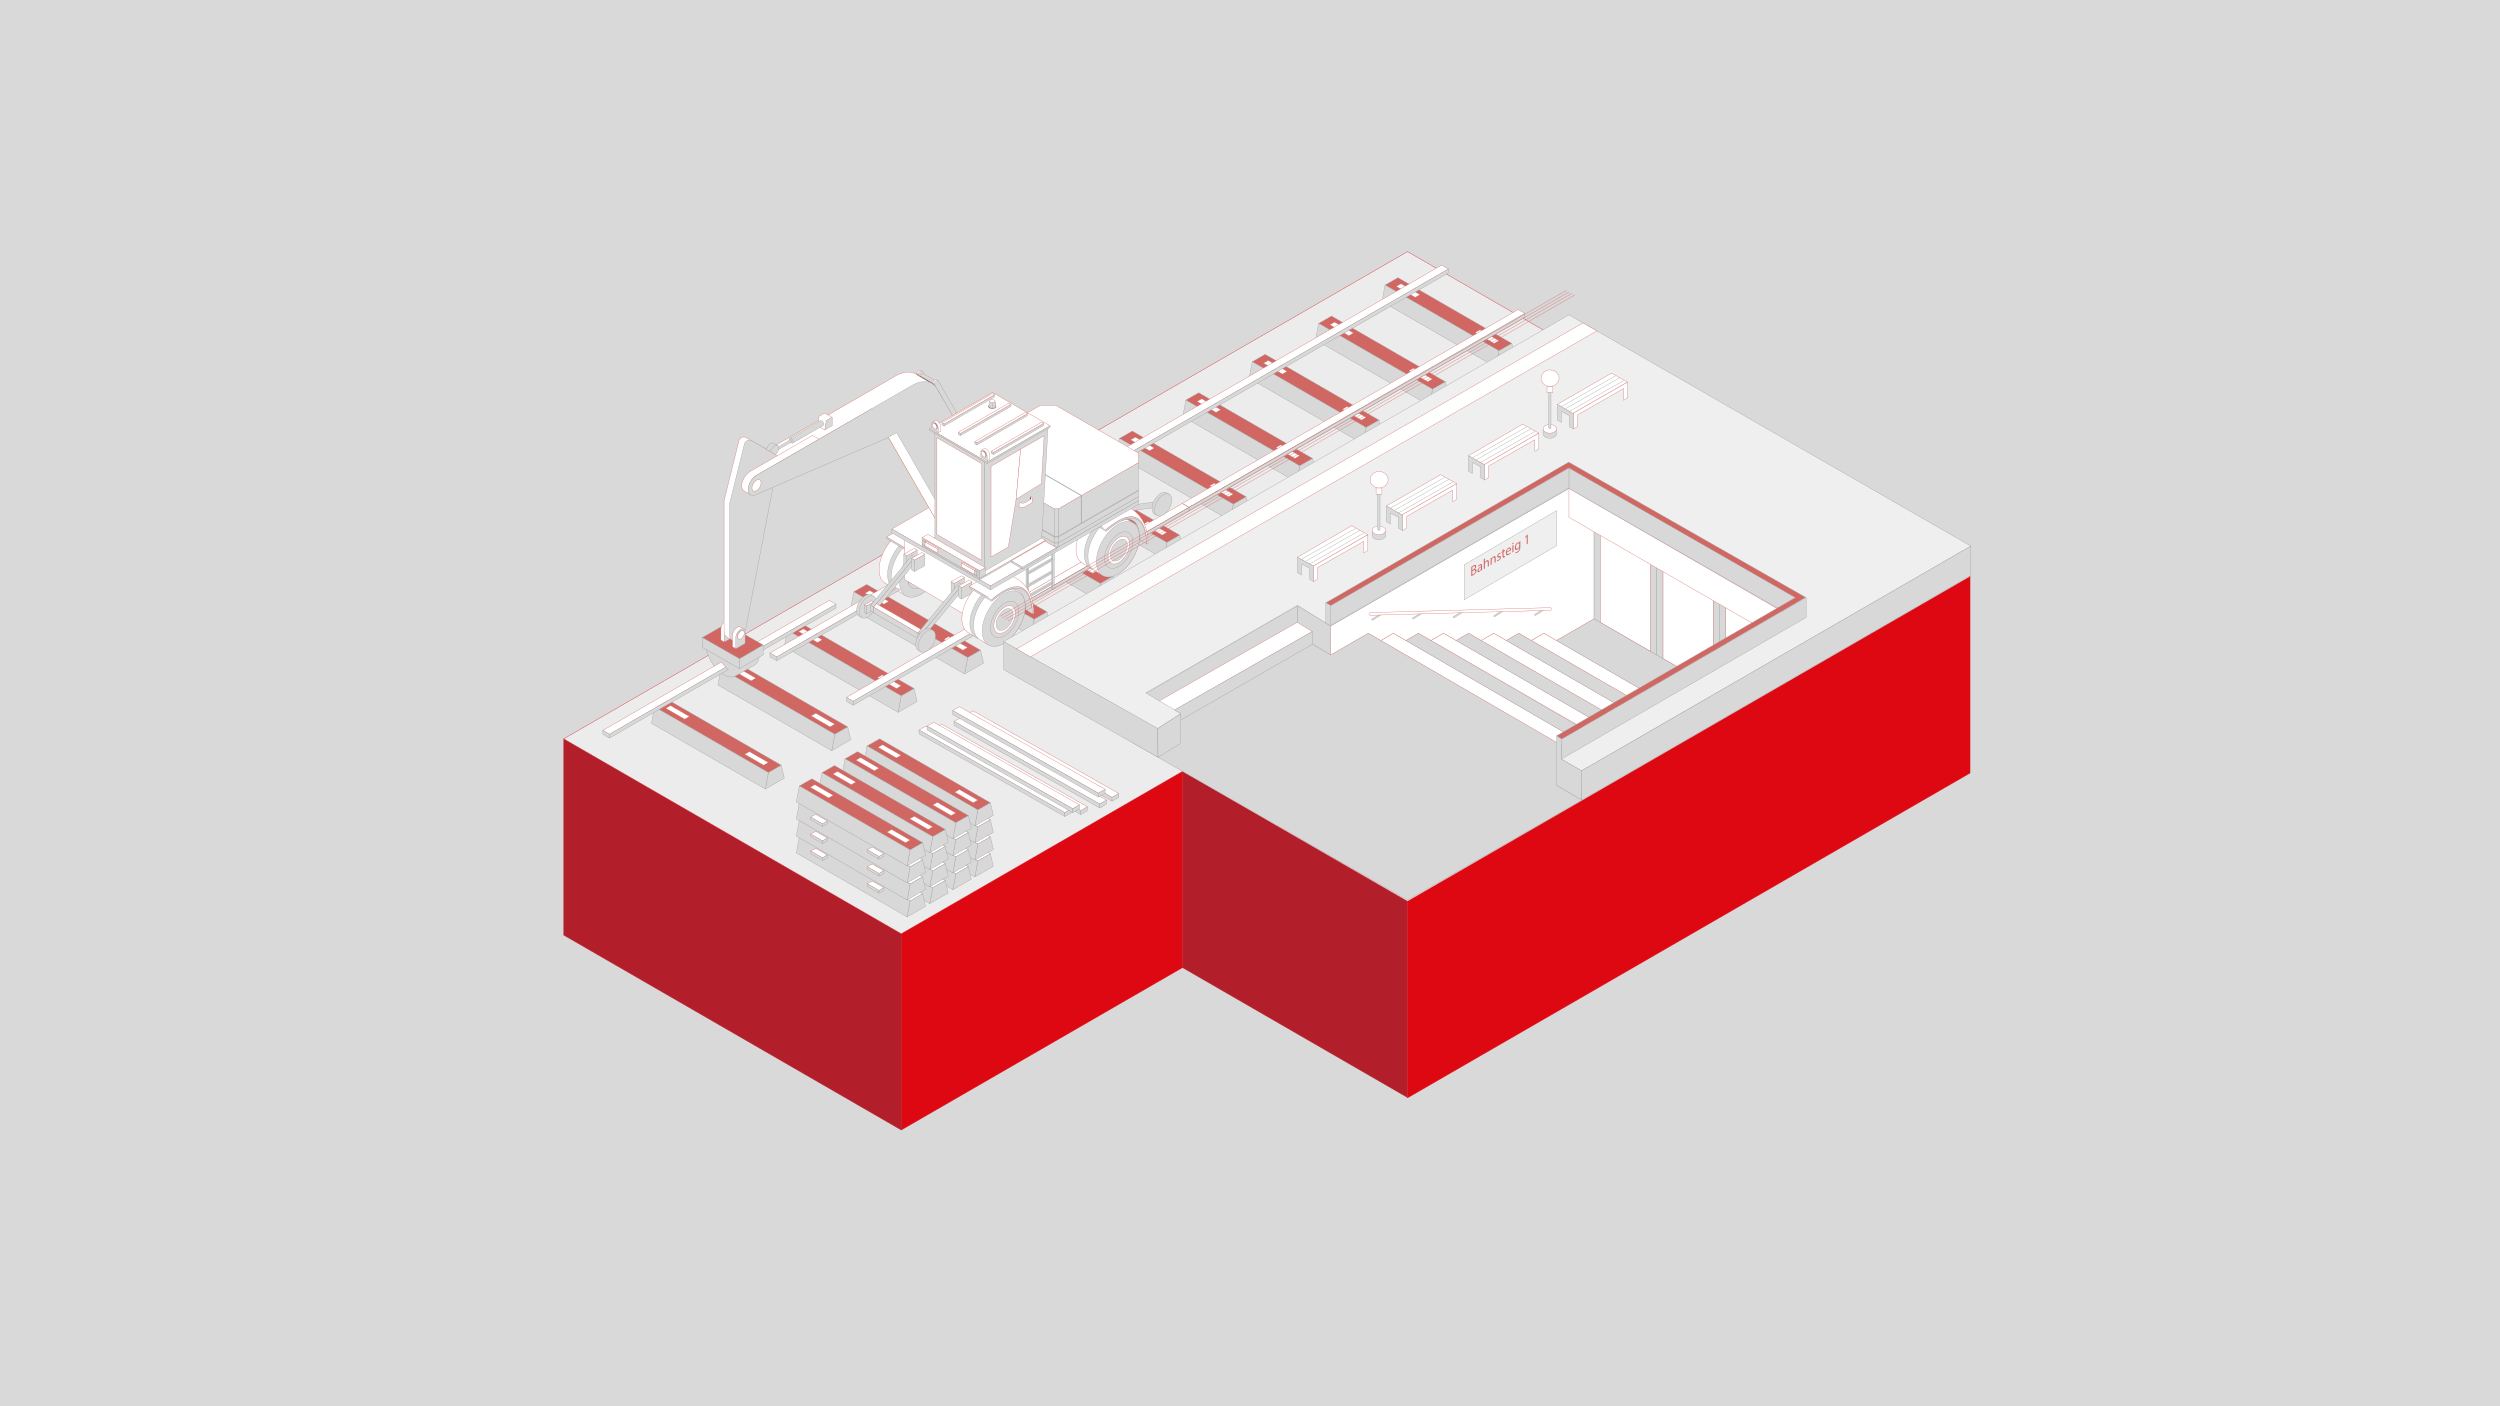 <?xml version="1.0" encoding="utf-8"?>
<!-- Generator: Adobe Illustrator 27.6.1, SVG Export Plug-In . SVG Version: 6.00 Build 0)  -->
<svg version="1.1" id="Ebene_1" xmlns="http://www.w3.org/2000/svg" xmlns:xlink="http://www.w3.org/1999/xlink" x="0px" y="0px"
	 viewBox="0 0 1920 1080" style="enable-background:new 0 0 1920 1080;" xml:space="preserve">
<style type="text/css">
	.st0{fill:#D9D9D9;}
	.st1{fill:#D8D8D8;stroke:#9B9A9A;stroke-width:0.25;stroke-linecap:round;stroke-linejoin:round;stroke-miterlimit:7.865;}
	.st2{fill:#B21F2A;stroke:#B21F2A;stroke-width:0.25;stroke-linecap:round;stroke-linejoin:round;stroke-miterlimit:7.865;}
	.st3{fill:#DD0812;stroke:#DD0812;stroke-width:0.25;stroke-linecap:round;stroke-linejoin:round;stroke-miterlimit:7.865;}
	.st4{fill:#ECECEC;stroke:#DD0812;stroke-width:0.25;stroke-linecap:round;stroke-miterlimit:10;}
	.st5{fill:#FFFFFF;stroke:#D06663;stroke-width:0.25;stroke-linecap:round;stroke-miterlimit:7.865;}
	.st6{opacity:0.2;}
	.st7{fill:#E2901A;}
	.st8{fill:#D16763;stroke:#9C9B9B;stroke-width:0.25;stroke-linecap:round;stroke-linejoin:round;stroke-miterlimit:10;}
	.st9{fill:#8C8C8C;}
	.st10{fill:#3F4050;}
	.st11{fill:#2D2D2D;}
	.st12{fill:#BA730D;}
	.st13{fill:#333333;}
	.st14{fill:#EFEFEF;}
	.st15{fill:#D6890D;}
	.st16{fill:#F2B95F;}
	.st17{fill:#CECECE;}
	.st18{fill:#474747;}
	.st19{fill:#7394BC;}
	.st20{fill:#B5B5B5;}
	.st21{fill:#EFEFEF;stroke:#9B9A9A;stroke-width:0.25;stroke-linecap:round;stroke-linejoin:round;stroke-miterlimit:7.865;}
	.st22{fill:#878787;}
	.st23{fill:#FFFFFF;stroke:#D16763;stroke-width:0.25;stroke-linecap:round;stroke-linejoin:round;stroke-miterlimit:7.865;}
	.st24{fill:#D9D9D9;stroke:#9C9B9B;stroke-width:0.25;stroke-linecap:round;stroke-linejoin:round;stroke-miterlimit:7.865;}
	.st25{fill:none;stroke:#9C9B9B;stroke-width:0.25;stroke-linecap:round;stroke-linejoin:round;stroke-miterlimit:7.865;}
	.st26{enable-background:new    ;}
	.st27{clip-path:url(#SVGID_00000076577756088834946840000006976337161599336891_);}
	.st28{fill:#D16763;}
</style>
<rect class="st0" width="1920" height="1080"/>
<g>
	<g>
		<polygon class="st1" points="1017.17,472.29 1017.17,456.97 1200.19,351.27 1200.19,366.6 		"/>
		<g>
			<g>
				<g>
					<polygon class="st2" points="1080.98,842.93 1080.98,692.15 908.16,592.37 908.16,743.15 					"/>
					<polygon class="st3" points="1080.98,692.15 1513.01,442.69 1513.01,593.73 1080.98,843.19 					"/>
					<polygon class="st3" points="908.16,592.37 692.15,717.09 692.15,867.87 908.16,743.15 					"/>
					<polygon class="st2" points="692.15,867.87 692.15,717.09 432.93,567.42 432.93,718.2 					"/>
					<polygon class="st4" points="1513.01,442.69 1080.98,692.15 908.16,592.37 692.15,717.09 432.93,567.42 1080.98,193.24 					
						"/>
				</g>
				<g>
					<g>
						<path class="st5" d="M720.12,418L720.12,418L720.12,418c-0.65-0.55-0.55-0.56-1.27-1.02l-15.27-8.72
							c-2.99-2.06-7.3-1.86-12.07,0.89c-8.99,5.19-16.35,17.93-16.35,28.31c0,4.75,1.54,8.21,4.08,10.08l0,0l0.03,0.02
							c-0.03-0.02-0.47-0.22,0,0l16.36,9.93l0.21-0.32c2.97,1.76,7.08,1.54,11.62-1.08c8.99-5.19,16.35-17.93,16.35-28.31
							C723.81,423.28,722.43,419.93,720.12,418z"/>
						
							<ellipse transform="matrix(0.5 -0.866 0.866 0.5 -25.007 831.211)" class="st1" cx="707.28" cy="437.26" rx="23.38" ry="13.5"/>
						
							<ellipse transform="matrix(0.5 -0.866 0.866 0.5 -25.234 832.133)" class="st1" cx="707.97" cy="437.92" rx="15.4" ry="8.89"/>
						
							<ellipse transform="matrix(0.5 -0.866 0.866 0.5 -25.234 832.133)" class="st5" cx="707.97" cy="437.92" rx="11.72" ry="6.77"/>
						
							<ellipse transform="matrix(0.5 -0.866 0.866 0.5 -25.234 832.133)" class="st1" cx="707.97" cy="437.92" rx="9.27" ry="5.35"/>
						<path class="st6" d="M707.97,434.55c-4.58,2.65-8.52,8.24-10.12,13.82c-0.49-1.14-0.76-2.54-0.76-4.16
							c0-6.91,4.9-15.4,10.89-18.86c5.99-3.46,10.89-0.63,10.89,6.29c0,1.62-0.27,3.33-0.76,5.04
							C716.49,432.94,712.55,431.9,707.97,434.55z"/>
					</g>
					<path class="st1" d="M684.43,442.91c0-10.5,7.44-23.38,16.53-28.63c3.87-2.23,7.43-2.73,10.26-1.77
						c-3.03-2.75-7.76-2.94-13.05,0.12c-9.09,5.25-16.53,18.13-16.53,28.63c0,6.03,2.46,10.01,6.27,11.31
						C685.73,450.6,684.43,447.3,684.43,442.91z"/>
					<g>
						<path class="st7" d="M729.35,433.72l-5.18-3.39c0,0,0.89-30.2-26.12-6.36C698.31,424.04,728.24,395.18,729.35,433.72z"/>
						<path class="st1" d="M730.25,433.2c0,0,0.4-38.03-32.2-10.66c0.26,0.1-17.17-10.14-17.17-10.14v1.29l17.17,10.27
							c0,0,29.48-28.08,31.29,9.76C729.06,433.82,730.25,433.2,730.25,433.2z"/>
						<path class="st5" d="M680.88,412.4l18.04-10.61c0,0,31.34-1.65,31.34,31.41c0.21-0.08-0.91,0.52-0.91,0.52
							s1.3-38.55-31.29-11.19C698.31,422.64,680.88,412.4,680.88,412.4z"/>
					</g>
				</g>
				<g>
					<g>
						<polygon class="st8" points="1161.06,263.77 1073.62,213.28 1063.72,218.94 1151.16,269.42 						"/>
						<polygon class="st1" points="1161.06,263.77 1163.39,273.63 1148.82,282.04 1151.16,269.42 						"/>
						<polygon class="st1" points="1063.72,218.94 1151.16,269.42 1148.82,282.04 1061.39,231.56 						"/>
						<polygon class="st5" points="1151.16,261.66 1136.59,253.25 1132.94,255.35 1147.51,263.77 						"/>
						<polygon class="st5" points="1090.53,226.3 1075.96,217.88 1072.32,219.99 1086.89,228.4 						"/>
					</g>
					<g>
						<polygon class="st8" points="1110.05,293.22 1022.62,242.73 1012.72,248.39 1100.15,298.87 						"/>
						<polygon class="st1" points="1110.05,293.22 1112.39,303.08 1097.82,311.49 1100.15,298.87 						"/>
						<polygon class="st1" points="1012.72,248.39 1100.15,298.87 1097.82,311.49 1010.38,261.01 						"/>
						<polygon class="st5" points="1100.15,291.11 1085.58,282.7 1081.94,284.8 1096.51,293.22 						"/>
						<polygon class="st5" points="1039.53,255.75 1024.95,247.33 1021.31,249.44 1035.88,257.85 						"/>
					</g>
					<g>
						<polygon class="st8" points="1059.05,322.67 971.61,272.18 961.71,277.84 1049.15,328.32 						"/>
						<polygon class="st1" points="1059.05,322.67 1061.39,332.53 1046.81,340.94 1049.15,328.32 						"/>
						<polygon class="st1" points="961.71,277.84 1049.15,328.32 1046.81,340.94 959.38,290.46 						"/>
						<polygon class="st5" points="1049.15,320.56 1034.58,312.15 1030.93,314.25 1045.51,322.67 						"/>
						<polygon class="st5" points="988.52,285.2 973.95,276.78 970.31,278.89 984.88,287.3 						"/>
					</g>
					<g>
						<polygon class="st8" points="1008.05,352.12 920.61,301.63 910.71,307.29 998.15,357.77 						"/>
						<polygon class="st1" points="1008.05,352.12 1010.38,361.98 995.81,370.39 998.15,357.77 						"/>
						<polygon class="st1" points="910.71,307.29 998.15,357.77 995.81,370.39 908.37,319.91 						"/>
						<polygon class="st5" points="998.15,350.01 983.57,341.6 979.93,343.7 994.5,352.12 						"/>
						<polygon class="st5" points="937.52,314.65 922.95,306.23 919.3,308.34 933.88,316.75 						"/>
					</g>
					<g>
						<polygon class="st8" points="957.04,381.56 869.61,331.08 859.71,336.74 947.14,387.22 						"/>
						<polygon class="st1" points="957.04,381.56 959.38,391.43 944.81,399.84 947.14,387.22 						"/>
						<polygon class="st1" points="859.71,336.74 947.14,387.22 944.81,399.84 857.37,349.36 						"/>
						<polygon class="st5" points="947.14,379.46 932.57,371.05 928.93,373.15 943.5,381.56 						"/>
						<polygon class="st5" points="886.52,344.1 871.94,335.68 868.3,337.79 882.87,346.2 						"/>
					</g>
					<g>
						<polygon class="st8" points="906.04,411.01 818.6,360.53 808.7,366.19 896.14,416.67 						"/>
						<polygon class="st1" points="906.04,411.01 908.37,420.88 893.8,429.29 896.14,416.67 						"/>
						<polygon class="st1" points="808.7,366.19 896.14,416.67 893.8,429.29 806.37,378.81 						"/>
						<polygon class="st5" points="896.14,408.91 881.57,400.5 877.92,402.6 892.49,411.01 						"/>
						<polygon class="st9" points="835.51,373.55 820.94,365.13 817.3,367.24 831.87,375.65 						"/>
					</g>
					<g>
						<polygon class="st9" points="784.51,403 769.93,394.58 766.29,396.69 780.86,405.1 						"/>
					</g>
					<g>
						<polygon class="st8" points="804.03,469.91 716.59,419.43 706.69,425.08 794.13,475.57 						"/>
						<polygon class="st1" points="706.69,425.08 794.13,475.57 791.79,488.19 704.36,437.71 						"/>
						<polygon class="st9" points="794.13,467.81 779.56,459.4 775.91,461.5 790.49,469.91 						"/>
						<polygon class="st9" points="733.5,432.45 718.93,424.03 715.29,426.14 729.86,434.55 						"/>
					</g>
					<g>
						<polygon class="st8" points="753.03,499.36 665.59,448.88 655.69,454.53 743.13,505.02 						"/>
						<polygon class="st1" points="753.03,499.36 755.36,509.23 740.79,517.64 743.13,505.02 						"/>
						<polygon class="st1" points="655.69,454.53 743.13,505.02 740.79,517.64 653.35,467.16 						"/>
						<polygon class="st5" points="743.13,497.26 728.55,488.85 724.91,490.95 739.48,499.36 						"/>
						<polygon class="st5" points="682.5,461.9 667.93,453.48 664.28,455.59 678.86,464 						"/>
					</g>
					<g>
						<polygon class="st8" points="702.02,528.81 614.59,478.33 604.69,483.98 692.12,534.47 						"/>
						<polygon class="st1" points="702.02,528.81 704.36,538.68 689.79,547.09 692.12,534.47 						"/>
						<polygon class="st1" points="604.69,483.98 692.12,534.47 689.79,547.09 602.35,496.61 						"/>
						<polygon class="st5" points="692.12,526.71 677.55,518.3 673.91,520.4 688.48,528.81 						"/>
						<polygon class="st5" points="631.49,491.35 616.92,482.93 613.28,485.04 627.85,493.45 						"/>
					</g>
					<g>
						<polygon class="st8" points="854.86,442.46 767.43,391.98 757.53,397.63 844.96,448.12 						"/>
						<polygon class="st1" points="757.53,397.63 844.96,448.12 842.63,460.74 755.19,410.25 						"/>
						<polygon class="st1" points="855.03,442.54 857.36,452.4 842.79,460.82 845.13,448.2 						"/>
					</g>
					<polygon class="st5" points="842.79,438.28 828.22,429.87 824.58,431.97 839.15,440.38 					"/>
					<g>
						<polygon class="st8" points="651.02,558.26 563.58,507.78 553.68,513.43 641.12,563.92 						"/>
						<polygon class="st1" points="651.02,558.26 653.35,568.13 638.78,576.54 641.12,563.92 						"/>
						<polygon class="st1" points="553.68,513.43 641.12,563.92 638.78,576.54 551.35,526.06 						"/>
						<polygon class="st5" points="641.12,556.16 626.54,547.75 622.9,549.85 637.47,558.26 						"/>
						<polygon class="st5" points="580.49,520.8 565.92,512.38 562.28,514.49 576.85,522.9 						"/>
					</g>
					<g>
						<polygon class="st8" points="600.01,587.71 512.58,537.23 502.68,542.88 590.11,593.37 						"/>
						<polygon class="st1" points="600.01,587.71 602.35,597.58 587.78,605.99 590.11,593.37 						"/>
						<polygon class="st1" points="502.68,542.88 590.11,593.37 587.78,605.99 500.34,555.5 						"/>
						<polygon class="st5" points="590.11,585.61 575.54,577.2 571.9,579.3 586.47,587.71 						"/>
						<polygon class="st5" points="529.49,550.25 514.91,541.83 511.27,543.94 525.84,552.35 						"/>
					</g>
					<g>
						<g>
							<polygon class="st5" points="1171.09,240.7 913.14,389.66 907.97,386.67 1165.91,237.71 							"/>
							<polygon class="st1" points="913.14,389.66 913.14,392.65 1171.09,243.69 1171.09,240.7 							"/>
							<polygon class="st10" points="907.97,386.67 913.14,389.66 913.14,392.65 907.97,389.66 							"/>
						</g>
						<g>
							<polygon class="st5" points="913.14,389.66 655.2,538.62 650.02,535.63 907.97,386.67 							"/>
							<polygon class="st1" points="655.2,538.62 655.2,541.61 913.14,392.65 913.14,389.66 							"/>
							<polygon class="st1" points="650.02,535.63 655.2,538.62 655.2,541.61 650.02,538.62 							"/>
						</g>
					</g>
					<g>
						<g>
							<polygon class="st5" points="1112.39,206.58 854.44,355.54 849.27,352.55 1107.21,203.59 							"/>
							<polygon class="st1" points="854.44,355.54 854.44,358.53 1112.39,209.57 1112.39,206.58 							"/>
							<polygon class="st10" points="849.27,352.55 854.44,355.54 854.44,358.53 849.27,355.54 							"/>
						</g>
						<g>
							<polygon class="st5" points="688.28,451.48 596.5,504.5 591.32,501.51 683.1,448.49 							"/>
							<polygon class="st1" points="596.5,504.5 596.5,507.48 691.3,452.98 689.08,451.54 							"/>
							<polygon class="st1" points="591.32,501.51 596.5,504.5 596.5,507.48 591.32,504.5 							"/>
						</g>
					</g>
					<polygon class="st1" points="804.19,469.99 806.53,479.86 791.96,488.27 794.29,475.65 					"/>
				</g>
				<g>
					<g>
						<polygon class="st5" points="642.02,464.06 636.9,461.11 571.38,498.9 577.58,501.22 						"/>
						<path class="st1" d="M642.02,464.06l-64.43,37.16l1.16,0.44c0.13,0.56,0.23,1.11,0.32,1.66l62.95-36.31V464.06z"/>
					</g>
					<g>
						<g>
							<path class="st11" d="M850.77,352.41l-0.2-0.11c-1.2-0.63-2.81-0.52-4.59,0.51c-3.66,2.11-6.65,7.3-6.65,11.53
								c0,2.05,0.71,3.51,1.85,4.23l1.89,1.1l9.69-16.08L850.77,352.41z"/>
							<path class="st10" d="M852.76,353.58c-0.03-0.02-0.06-0.05-0.1-0.07l-0.2-0.11c-1.2-0.63-2.81-0.52-4.59,0.51
								c-3.66,2.11-6.65,7.3-6.65,11.53c0,2.05,0.71,3.51,1.85,4.23c1.21,0.77,2.92,0.7,4.8-0.39c3.66-2.11,6.65-7.3,6.65-11.53
								C854.52,355.75,853.85,354.32,852.76,353.58z"/>
						</g>
						<polygon class="st1" points="846.04,391.1 888.66,385.18 888.66,389.53 846.04,395.37 						"/>
						<g>
							<path class="st1" d="M896.2,378.59l-0.2-0.11c-1.2-0.63-2.81-0.52-4.59,0.51c-3.66,2.11-6.65,7.3-6.65,11.53
								c0,2.05,0.71,3.51,1.85,4.23l1.89,1.1l9.69-16.08L896.2,378.59z"/>
							<path class="st1" d="M898.19,379.76c-0.03-0.02-0.06-0.05-0.1-0.07l-0.2-0.11c-1.2-0.63-2.81-0.52-4.59,0.51
								c-3.66,2.11-6.65,7.3-6.65,11.53c0,2.05,0.71,3.51,1.85,4.23c1.21,0.77,2.92,0.7,4.8-0.39c3.66-2.11,6.65-7.3,6.65-11.53
								C899.95,381.93,899.28,380.5,898.19,379.76z"/>
						</g>
						<polygon class="st11" points="806.28,365.9 848.9,359.98 848.9,364.33 806.28,370.17 						"/>
					</g>
					<g>
						<path class="st1" d="M548.93,484.66l-2.48,1.43c-0.18,0.09-0.35,0.19-0.51,0.3l-0.22,0.13l0.01,0.02
							c-2.16,1.51-3.49,4.37-3.49,8.36c0,8.52,6.04,18.98,13.42,23.24c3.65,2.11,6.96,2.31,9.39,0.96l0,0l0.05-0.03
							c0.02-0.01,0.05-0.03,0.07-0.04l13.82-7.97l-0.01-0.01c2.63-1.31,4.3-4.38,4.3-8.84c0-1.58-0.21-3.23-0.6-4.9L548.93,484.66z"
							/>
						<polygon class="st5" points="694.73,410.41 694.73,445.12 766.08,486.58 766.08,451.87 						"/>
						<polygon class="st5" points="851.78,399.28 851.78,419.3 773.77,464.35 773.77,444.33 						"/>
						<g>
							<g>
								<path class="st5" d="M871.36,402.49L871.36,402.49L871.36,402.49c-0.65-0.55-0.55-0.56-1.27-1.02l-15.27-8.72
									c-2.99-2.06-7.3-1.86-12.07,0.89c-8.99,5.19-16.35,17.93-16.35,28.31c0,4.75,1.54,8.21,4.08,10.08l0,0l0.03,0.02
									c-0.03-0.02-0.47-0.22,0,0l16.36,9.93l0.21-0.32c2.97,1.76,7.08,1.54,11.62-1.08c8.99-5.19,16.35-17.93,16.35-28.31
									C875.04,407.77,873.66,404.42,871.36,402.49z"/>
								
									<ellipse transform="matrix(0.5 -0.866 0.866 0.5 64.052 954.431)" class="st1" cx="858.52" cy="421.75" rx="23.38" ry="13.5"/>
								
									<ellipse transform="matrix(0.5 -0.866 0.866 0.5 63.826 955.354)" class="st1" cx="859.2" cy="422.41" rx="15.4" ry="8.89"/>
								
									<ellipse transform="matrix(0.5 -0.866 0.866 0.5 63.826 955.354)" class="st5" cx="859.2" cy="422.41" rx="11.72" ry="6.77"/>
								
									<ellipse transform="matrix(0.5 -0.866 0.866 0.5 63.826 955.354)" class="st1" cx="859.2" cy="422.41" rx="9.27" ry="5.35"/>
							</g>
							<path class="st1" d="M835.53,427.28c0-10.5,7.44-23.38,16.53-28.63c3.87-2.23,7.43-2.73,10.26-1.77
								c-3.03-2.75-7.76-2.94-13.05,0.12c-9.09,5.25-16.53,18.13-16.53,28.63c0,6.03,2.46,10.01,6.27,11.31
								C836.83,434.96,835.53,431.66,835.53,427.28z"/>
							<g>
								<path class="st1" d="M880.73,417.8l-5.18-3.39c0,0,0.89-30.2-26.12-6.36C849.69,408.12,879.61,379.26,880.73,417.8z"/>
								<path class="st1" d="M881.63,417.28c0,0,0.4-38.03-32.2-10.66c0.26,0.1-17.17-10.14-17.17-10.14v1.29l17.17,10.27
									c0,0,29.48-28.08,31.29,9.76C880.44,417.9,881.63,417.28,881.63,417.28z"/>
								<path class="st5" d="M832.26,396.48l18.04-10.61c0,0,31.34-1.65,31.34,31.41c0.21-0.08-0.91,0.52-0.91,0.52
									s1.3-38.55-31.29-11.19C849.69,406.72,832.26,396.48,832.26,396.48z"/>
							</g>
						</g>
						<g>
							<polygon class="st1" points="808.44,422.59 808.44,452.65 809.65,451.98 809.65,421.95 							"/>
							<polygon class="st1" points="808.44,422.59 807.59,422.1 807.59,452.12 808.44,452.65 							"/>
							<polygon class="st1" points="809.65,421.95 808.44,422.59 807.59,422.1 808.8,421.48 							"/>
						</g>
						<g>
							<polygon class="st1" points="808.44,429.21 790.05,439.83 790.05,441.04 808.44,430.37 							"/>
							<polygon class="st1" points="808.44,429.21 807.59,428.66 790.05,438.68 790.05,439.83 							"/>
						</g>
						<g>
							<polygon class="st1" points="808.44,438.86 790.05,449.48 790.05,450.69 808.44,440.02 							"/>
							<polygon class="st1" points="808.44,438.86 807.59,438.31 790.05,448.33 790.05,449.48 							"/>
						</g>
						<g>
							<polygon class="st1" points="808.44,447.33 790.05,457.94 790.05,459.16 808.44,448.49 							"/>
							<polygon class="st1" points="808.44,447.33 807.59,446.77 790.05,456.8 790.05,457.94 							"/>
						</g>
						<g>
							<g>
								<path class="st1" d="M669.31,456.99l-0.2-0.11c-1.2-0.63-2.81-0.52-4.59,0.51c-3.66,2.11-6.65,7.3-6.65,11.53
									c0,2.05,0.71,3.51,1.85,4.23l1.89,1.1l9.69-16.08L669.31,456.99z"/>
								<path class="st1" d="M671.3,458.15c-0.03-0.02-0.06-0.05-0.1-0.07l-0.2-0.11c-1.2-0.63-2.81-0.52-4.59,0.51
									c-3.66,2.11-6.65,7.3-6.65,11.53c0,2.05,0.71,3.51,1.85,4.23c1.21,0.77,2.92,0.7,4.8-0.39c3.66-2.11,6.65-7.3,6.65-11.53
									C673.06,460.32,672.39,458.89,671.3,458.15z"/>
							</g>
							<g>
								<polygon class="st1" points="670.94,462.3 665.46,465.43 665.46,471.48 670.94,468.35 								"/>
								<polygon class="st5" points="665.46,465.43 663.88,464.49 669.39,461.37 670.94,462.3 								"/>
								<polygon class="st1" points="663.88,464.49 665.46,465.43 665.46,471.48 663.88,470.54 								"/>
							</g>
							<g>
								<polygon class="st1" points="704.38,422.43 696.44,426.96 696.44,435.72 704.38,431.19 								"/>
								<polygon class="st5" points="696.44,426.96 694.15,425.61 702.12,421.08 704.38,422.43 								"/>
								<polygon class="st1" points="694.15,425.61 696.44,426.96 696.44,435.72 694.15,434.36 								"/>
							</g>
							<g>
								<polygon class="st1" points="702.73,427.75 670.94,466.25 670.94,470.64 702.73,432.12 								"/>
								<polygon class="st1" points="670.94,466.25 668.65,464.9 700.47,426.4 702.73,427.75 								"/>
								<polygon class="st1" points="668.65,464.9 670.94,466.25 670.94,470.64 668.65,469.28 								"/>
							</g>
							<g>
								<polygon class="st1" points="710.22,425.66 702.28,430.18 702.28,438.95 710.22,434.41 								"/>
								<polygon class="st5" points="702.28,430.18 699.99,428.83 707.97,424.31 710.22,425.66 								"/>
								<polygon class="st1" points="699.99,428.83 702.28,430.18 702.28,438.95 699.99,437.59 								"/>
							</g>
							<g>
								<polygon class="st1" points="740.66,443.59 732.73,448.11 732.73,456.88 740.66,452.34 								"/>
								<polygon class="st5" points="732.73,448.11 730.44,446.76 738.41,442.24 740.66,443.59 								"/>
								<polygon class="st1" points="730.44,446.76 732.73,448.11 732.73,456.88 730.44,455.52 								"/>
							</g>
							<g>
								<polygon class="st1" points="739.01,448.9 707.23,487.41 707.23,491.79 739.01,453.28 								"/>
								<polygon class="st1" points="707.23,487.41 704.94,486.06 736.76,447.55 739.01,448.9 								"/>
								<polygon class="st1" points="704.94,486.06 707.23,487.41 707.23,491.79 704.94,490.43 								"/>
							</g>
							<g>
								<polygon class="st1" points="746.5,446.81 738.57,451.34 738.57,460.1 746.5,455.57 								"/>
								<polygon class="st5" points="738.57,451.34 736.28,449.99 744.25,445.46 746.5,446.81 								"/>
								<polygon class="st1" points="736.28,449.99 738.57,451.34 738.57,460.1 736.28,458.74 								"/>
							</g>
							<polygon class="st1" points="670.94,466.25 704.94,486.06 704.94,490.43 670.94,470.64 							"/>
							<polygon class="st5" points="670.94,466.25 704.94,486.06 707.23,483.29 673.06,463.68 							"/>
							<g>
								<path class="st1" d="M714.74,483.17l-0.2-0.11c-1.2-0.63-2.81-0.52-4.59,0.51c-3.66,2.11-6.65,7.3-6.65,11.53
									c0,2.05,0.71,3.51,1.85,4.23l1.89,1.1l9.69-16.08L714.74,483.17z"/>
								<path class="st1" d="M716.73,484.33c-0.03-0.02-0.06-0.05-0.1-0.07l-0.2-0.11c-1.2-0.63-2.81-0.52-4.59,0.51
									c-3.66,2.11-6.65,7.3-6.65,11.53c0,2.05,0.71,3.51,1.85,4.23c1.21,0.77,2.92,0.7,4.8-0.39c3.66-2.11,6.65-7.3,6.65-11.53
									C718.49,486.5,717.82,485.07,716.73,484.33z"/>
							</g>
						</g>
						<g>
							<polygon class="st1" points="788.84,433.71 788.84,463.77 790.05,463.1 790.05,433.07 							"/>
							<polygon class="st1" points="788.84,433.71 787.99,433.22 787.99,463.23 788.84,463.77 							"/>
							<polygon class="st1" points="790.05,433.07 788.84,433.71 787.99,433.22 789.2,432.59 							"/>
						</g>
						<g>
							<g>
								<path class="st5" d="M783.69,455.81L783.69,455.81L783.69,455.81c-0.65-0.55-0.55-0.56-1.27-1.02l-15.27-8.72
									c-2.99-2.06-7.3-1.86-12.07,0.89c-8.99,5.19-16.35,17.93-16.35,28.31c0,4.75,1.54,8.21,4.08,10.08l0,0l0.03,0.02
									c-0.03-0.02-0.47-0.22,0,0l16.36,9.93l0.21-0.32c2.97,1.76,7.08,1.54,11.62-1.08c8.99-5.19,16.35-17.93,16.35-28.31
									C787.38,461.08,785.99,457.73,783.69,455.81z"/>
								
									<ellipse transform="matrix(0.5 -0.866 0.866 0.5 -25.962 905.168)" class="st1" cx="770.85" cy="475.07" rx="23.38" ry="13.5"/>
								
									<ellipse transform="matrix(0.5 -0.866 0.866 0.5 -26.188 906.09)" class="st1" cx="771.54" cy="475.72" rx="15.4" ry="8.89"/>
								
									<ellipse transform="matrix(0.5 -0.866 0.866 0.5 -26.188 906.09)" class="st5" cx="771.54" cy="475.72" rx="11.72" ry="6.77"/>
								
									<ellipse transform="matrix(0.5 -0.866 0.866 0.5 -26.188 906.09)" class="st1" cx="771.54" cy="475.72" rx="9.27" ry="5.35"/>
							</g>
							<path class="st1" d="M747.66,480.57c0-10.5,7.44-23.38,16.53-28.63c3.87-2.23,7.43-2.73,10.26-1.77
								c-3.03-2.75-7.76-2.94-13.05,0.12c-9.09,5.25-16.53,18.13-16.53,28.63c0,6.03,2.46,10.01,6.27,11.31
								C748.96,488.26,747.66,484.96,747.66,480.57z"/>
							<g>
								<path class="st1" d="M792.91,471.53l-5.18-3.39c0,0,0.89-30.2-26.12-6.36C761.88,461.84,791.8,432.98,792.91,471.53z"/>
								<path class="st1" d="M793.82,471c0,0,0.4-38.03-32.2-10.66c0.26,0.1-17.17-10.14-17.17-10.14v1.29l17.17,10.27
									c0,0,29.48-28.08,31.29,9.76C792.63,471.63,793.82,471,793.82,471z"/>
								<path class="st5" d="M744.45,450.2l18.04-10.61c0,0,31.34-1.65,31.34,31.41c0.21-0.08-0.91,0.52-0.91,0.52
									s1.3-38.55-31.29-11.19C761.88,460.44,744.45,450.2,744.45,450.2z"/>
							</g>
						</g>
						<g>
							<g>
								<polygon class="st5" points="684.93,406.29 760.7,450.04 874.36,384.41 798.59,340.66 								"/>
								<polygon class="st1" points="684.93,406.29 684.93,409.28 760.7,453.03 760.7,450.04 								"/>
								<polygon class="st1" points="874.36,384.41 760.7,450.04 760.7,453.03 874.36,387.4 								"/>
							</g>
							<g>
								<g>
									<polygon class="st8" points="557.67,479.13 539.4,489.68 567.92,505.97 586.12,495.38 									"/>
									<polygon class="st1" points="539.4,489.68 539.4,497.22 567.92,513.51 567.92,505.97 									"/>
									<polygon class="st1" points="586.12,495.38 567.92,505.97 567.92,513.51 586.12,502.92 									"/>
								</g>
								<g>
									<path class="st5" d="M707.75,285.3l0.45-0.33l-1.18-0.68l0,0c-0.35-0.21-0.84-0.18-1.38,0.13
										c-0.74,0.42-1.38,1.27-1.71,2.16l-0.01,0.01l0.01,0c0,0,0,0,0,0.01l1.42,2.46l2.01,3.46l3.43-1.97L707.75,285.3z"/>
									<path class="st1" d="M708.56,285.37c-0.31-0.6-0.99-0.75-1.77-0.3c-0.74,0.43-1.38,1.28-1.71,2.17c0,0.01,0,0.01-0.01,0.02
										l1.42,2.46l5.02,8.65l3.43-1.98L708.56,285.37z"/>
									<polygon class="st12" points="705.06,287.25 708.5,293.19 707.35,292.52 703.92,286.59 									"/>
								</g>
								<g>
									<polygon class="st13" points="706.1,288.33 718.72,295.62 721.38,308.68 708.75,301.39 									"/>
									<polygon class="st1" points="706.1,288.33 708.75,286.8 721.38,294.09 718.72,295.62 									"/>
									<polygon class="st10" points="721.38,294.09 724.04,307.16 721.38,308.68 718.72,295.62 									"/>
								</g>
								<g>
									<path class="st5" d="M720,292.79l0.45-0.33l-1.18-0.68l0,0c-0.35-0.21-0.84-0.18-1.38,0.13c-0.74,0.42-1.38,1.27-1.71,2.16
										l-0.01,0.01l0.01,0c0,0,0,0,0,0.01l1.42,2.46l2.01,3.46l3.43-1.97L720,292.79z"/>
									<path class="st1" d="M720.81,292.86c-0.31-0.6-0.99-0.75-1.77-0.3c-0.74,0.43-1.38,1.28-1.71,2.17c0,0.01,0,0.01-0.01,0.02
										l1.42,2.46l51.15,88.65l3.43-1.98L720.81,292.86z"/>
									<polygon class="st12" points="717.32,294.73 720.75,300.68 719.6,300 716.17,294.07 									"/>
								</g>
								<g>
									<path class="st5" d="M557.25,476.68c0.99-0.57,1.89-0.62,2.54-0.23l2.72,1.7l-0.61,1.65v4.69l-4.87,2.81l-0.82,5.82
										l-2.54-1.57v-8.68C553.68,480.6,555.29,477.82,557.25,476.68z"/>
									<path class="st1" d="M559.79,478.26c1.96-1.13,3.57-0.21,3.57,2.06V489l-7.14,4.12v-8.68
										C556.22,482.17,557.83,479.39,559.79,478.26z"/>
									<g>
										<path class="st13" d="M557.24,483.65c0-1.63,1.15-3.62,2.56-4.43c0.69-0.4,1.31-0.44,1.77-0.19l0,0l0.01,0.01
											c0.02,0.01,0.04,0.03,0.07,0.04l0.42,0.26l-0.79,1.36c-0.21,1.3-1.03,2.69-2.05,3.5l-0.81,1.38l-0.41-0.26
											c-0.01-0.01-0.03-0.02-0.04-0.02l-0.03-0.02l0,0C557.5,484.98,557.24,484.43,557.24,483.65z"/>
										
											<ellipse transform="matrix(0.5 -0.866 0.866 0.5 -137.671 726.412)" class="st14" cx="560.2" cy="482.42" rx="3.62" ry="2.09"/>
									</g>
								</g>
								<g>
									<path class="st15" d="M668.86,328.96l0.06,0.1c0.02-0.06,0.04-0.12,0.06-0.18L668.86,328.96z"/>
									<g>
										<path class="st15" d="M681.49,336.25l0.06,0.1c0.02-0.06,0.04-0.12,0.06-0.18L681.49,336.25z"/>
									</g>
									<polygon class="st12" points="681.49,319.96 732.01,407.73 719.38,400.29 668.86,312.67 									"/>
									<g>
										<path class="st16" d="M706.75,307.14l-29.29-12.36l-108.9,62.84c-0.08,0.04-0.15,0.07-0.23,0.12
											c-0.08,0.04-0.15,0.1-0.23,0.14l-0.27,0.15v0l-0.01,0.02c-3.25,2.18-5.84,6.83-5.84,10.66c0,2.01,0.71,3.41,1.86,4.08
											l0,0.01l12.66,7.31l3.4-12.69l88.96-38.4L706.75,307.14z"/>
										<path class="st5" d="M711.17,298.44l4.99-3.64l-13.01-7.53c-3.9-2.32-9.32-2.04-15.28,1.4l-120.04,69.37l12.63,7.29
											l89.12-51.42l15,25.99l34.8,60.4l37.89-21.73L711.17,298.44z"/>
									</g>
								</g>
								<g>
									<path class="st5" d="M633.42,317.28L633.42,317.28c-0.07-0.04-0.16-0.05-0.23-0.01l-3.9,2.25
										c-0.17,0.1-0.29,0.27-0.32,0.47l-1.1,6.89l5.66,3.27l1.1-6.89l4.47-2.7L633.42,317.28z"/>
									<path class="st1" d="M633.52,330.14l5.66-3.27v-6.15c0-0.17-0.19-0.28-0.33-0.19l-3.9,2.25c-0.17,0.1-0.29,0.27-0.32,0.47
										L633.52,330.14z"/>
								</g>
								<g>
									<g>
										<path class="st1" d="M632.64,325.73c0-0.96-0.68-2.14-1.51-2.62c-0.43-0.25-0.82-0.26-1.1-0.08l0,0l-23.47,13.6l2.22,3.65
											l23.41-13.56l0,0C632.47,326.55,632.64,326.21,632.64,325.73z"/>
										
											<ellipse transform="matrix(0.866 -0.5 0.5 0.866 -87.816 349.123)" class="st1" cx="607.66" cy="338.45" rx="1.24" ry="2.14"/>
									</g>
									<g>
										<path class="st1" d="M608.22,338.93c0-0.43-0.31-0.96-0.68-1.18c-0.19-0.11-0.37-0.12-0.49-0.04l0,0l-10.56,6.12l1,1.64
											l10.53-6.1l0,0C608.14,339.3,608.22,339.15,608.22,338.93z"/>
										
											<ellipse transform="matrix(0.866 -0.5 0.5 0.866 -92.347 344.614)" class="st13" cx="596.98" cy="344.65" rx="0.56" ry="0.96"/>
									</g>
								</g>
								<g>
									<path class="st5" d="M573.14,336.13c-2.22-1.28-5.05-0.08-5.66,2.41l-11.4,46.07v100.33c0,0.61,0.07,1.15,0.19,1.65
										c0.28,1.15,0.87,1.99,1.66,2.46l0,0.01l4.42,2.53l-0.94-2.42c0.35-0.13,0.72-0.31,1.09-0.52c2.98-1.72,5.49-5.55,6.21-9.15
										l0,0l25.26-131.34L573.14,336.13z"/>
									<path class="st1" d="M577.36,338.56c-2.22-1.28-5.05-0.08-5.66,2.41l-11.4,46.07v100.33c0,0.61,0.07,1.15,0.19,1.65
										c0.69,2.84,3.22,3.8,6.23,2.06c2.98-1.72,5.49-5.55,6.21-9.15l0,0l25.26-131.34L577.36,338.56z"/>
								</g>
								<g>
									<path class="st5" d="M574.61,376.01c0-3.83,2.59-8.49,5.84-10.66v-0.02l0.27-0.15c0.08-0.05,0.15-0.1,0.23-0.14
										c0.08-0.04,0.15-0.08,0.23-0.12l47.77-27.61l-5.03-2.9l-47.69,27.56c-0.08,0.04-0.15,0.07-0.23,0.12
										c-0.08,0.04-0.15,0.1-0.23,0.14l-0.27,0.15v0.02c-3.26,2.17-5.84,6.83-5.84,10.66c0,1.91,0.65,3.29,1.7,3.98l0,0l0.01,0.01
										c0.02,0.02,0.05,0.03,0.07,0.04l4.9,2.91C575.26,379.33,574.61,377.94,574.61,376.01z"/>
									<path class="st16" d="M576.53,380.14l0-0.01c-0.06-0.03-0.13-0.06-0.18-0.1L576.53,380.14z"/>
									<path class="st15" d="M576.35,380.03l-0.01-0.01C576.34,380.02,576.34,380.02,576.35,380.03z"/>
									<path class="st1" d="M720.07,299.28c-3.38-6.65-10.89-8.33-19.57-3.32l-71.56,41.35l0,0l-47.77,27.61
										c-0.08,0.04-0.15,0.07-0.23,0.12c-0.08,0.04-0.15,0.1-0.23,0.14l-0.27,0.15v0.02c-3.26,2.17-5.84,6.83-5.84,10.66
										c0,1.93,0.66,3.31,1.73,4.01l0.01,0.01c0.06,0.04,0.12,0.06,0.18,0.1c0.13,0.07,0.28,0.1,0.42,0.15
										c0.12,0.05,0.23,0.1,0.36,0.13c0.19,0.05,0.39,0.05,0.59,0.07c0.13,0.01,0.26,0.03,0.4,0.03c0.23-0.01,0.48-0.06,0.72-0.11
										c0.12-0.02,0.24-0.03,0.37-0.06c0.31-0.09,0.63-0.22,0.96-0.37c0.07-0.03,0.14-0.05,0.22-0.08l100.93-43.57l7.08-4.09
										l8.64,14.97l34.8,60.54l37.89-21.88L720.07,299.28z"/>
								</g>
								<g>
									<path class="st1" d="M594.16,340.36L594.16,340.36c-0.56-0.34-1.35-0.3-2.21,0.2c-0.57,0.33-1.11,0.82-1.57,1.41l0,0
										l-0.06,0.08c-0.05,0.06-0.1,0.13-0.15,0.2l-1.96,2.62l5.13,2.97l3.92-5.66L594.16,340.36z"/>
									<g>
										<path class="st1" d="M596.95,347.47L596.95,347.47L596.95,347.47c0.68-1.05,1.11-2.29,1.11-3.38
											c0-1.97-1.39-2.77-3.1-1.79c-0.57,0.33-1.11,0.82-1.57,1.41l0,0l-0.06,0.08c-0.05,0.06-0.1,0.13-0.15,0.2l-1.96,2.62
											l4.46,2.57l0.69-0.93C596.57,348.01,596.77,347.75,596.95,347.47z"/>
									</g>
								</g>
								
									<ellipse transform="matrix(0.5 -0.866 0.866 0.5 -32.291 689.567)" class="st5" cx="580.99" cy="372.75" rx="4.94" ry="2.85"/>
								<g>
									<path class="st5" d="M566.12,481.85c0.99-0.57,1.89-0.62,2.54-0.23l2.72,1.7l-0.61,1.65v4.69l-4.87,2.81l-0.82,5.82
										l-2.54-1.57v-8.68C562.55,485.76,564.15,482.98,566.12,481.85z"/>
									<path class="st1" d="M568.66,483.42c1.96-1.13,3.57-0.21,3.57,2.06v8.68l-7.14,4.12v-8.68
										C565.09,487.34,566.69,484.55,568.66,483.42z"/>
									<g>
										<path class="st1" d="M566.1,488.81c0-1.63,1.15-3.62,2.56-4.43c0.69-0.4,1.31-0.44,1.77-0.19l0,0l0.01,0.01
											c0.02,0.01,0.04,0.03,0.07,0.04l0.42,0.26l-0.79,1.36c-0.21,1.3-1.03,2.69-2.05,3.5l-0.81,1.38l-0.41-0.26
											c-0.01-0.01-0.03-0.02-0.04-0.02l-0.03-0.02l0,0C566.37,490.14,566.1,489.59,566.1,488.81z"/>
										
											<ellipse transform="matrix(0.5 -0.866 0.866 0.5 -137.71 736.669)" class="st5" cx="569.06" cy="487.58" rx="3.62" ry="2.09"/>
									</g>
								</g>
							</g>
							<g>
								<g>
									<g>
										<polygon class="st1" points="735.45,374.13 735.45,377.12 809.68,419.97 809.68,416.98 										"/>
										<polygon class="st1" points="874.37,381.43 812.77,416.98 812.77,419.97 874.37,384.42 										"/>
									</g>
									<polygon class="st1" points="812.77,416.98 874.37,381.42 874.37,355.25 812.77,390.81 									"/>
									<polygon class="st1" points="809.68,390.81 809.68,416.98 735.45,374.13 735.45,347.96 									"/>
								</g>
								<polygon class="st5" points="812.77,390.81 874.37,355.25 874.37,347.96 811.22,311.5 798.6,311.5 735.45,347.96 
									809.68,390.81 								"/>
								<rect x="809.68" y="390.81" class="st1" width="3.09" height="26.17"/>
								<rect x="809.68" y="416.98" class="st1" width="3.1" height="2.99"/>
								<polygon class="st1" points="735.45,369.05 809.68,411.91 809.68,412.44 735.45,369.59 								"/>
								<polygon class="st1" points="874.37,376.34 812.77,411.91 812.77,412.44 874.37,376.87 								"/>
								<rect x="809.68" y="411.91" class="st1" width="3.1" height="0.54"/>
								<polygon class="st1" points="830.28,401.8 830.28,380.7 830.67,380.47 830.67,401.5 								"/>
								<polygon class="st1" points="754.93,336.71 830.67,380.47 830.28,380.71 754.5,336.96 								"/>
							</g>
							<g>
								<g>
									<g>
										<polygon class="st1" points="708.14,418.42 752.45,444.07 752.45,445.21 708.14,419.55 										"/>
										<polygon class="st1" points="752.45,445.21 752.45,444.07 802.96,414.91 802.96,416.04 										"/>
									</g>
									<polygon class="st5" points="708.14,418.42 752.45,444.07 802.96,414.91 758.41,389.18 									"/>
								</g>
								<g>
									<polygon class="st16" points="800.04,329.04 755.89,354.56 718,332.69 762.16,307.17 									"/>
									<polygon class="st1" points="800.04,413.28 805.02,326.16 755.89,354.56 755.89,438.8 									"/>
									<polygon class="st1" points="718,332.69 718,416.93 755.89,438.8 755.89,354.56 									"/>
								</g>
								<g>
									<polygon class="st1" points="708.14,412.76 752.45,438.35 752.45,444.07 708.14,418.49 									"/>
									<polygon class="st1" points="752.45,438.35 756.77,435.88 756.77,441.61 752.45,444.07 									"/>
									<polygon class="st5" points="756.77,435.88 752.45,438.35 708.14,412.76 712.66,410.41 									"/>
								</g>
								<g>
									<g>
										<polygon class="st5" points="738.6,432.36 748.45,438.06 748.45,441.21 738.6,435.51 										"/>
										<polygon class="st5" points="738.6,432.36 739.52,431.81 749.37,437.51 748.45,438.06 										"/>
										<polygon class="st17" points="749.37,437.51 748.45,438.06 748.45,441.21 749.37,440.66 										"/>
									</g>
									<g>
										<polygon class="st1" points="748.45,438.06 750.26,439.11 750.26,442.26 748.45,441.21 										"/>
										<polygon class="st1" points="748.45,438.06 749.37,437.51 751.18,438.57 750.26,439.11 										"/>
										<polygon class="st1" points="751.18,438.57 750.26,439.11 750.26,442.26 751.18,441.72 										"/>
									</g>
								</g>
								<g>
									<g>
										<polygon class="st1" points="708.6,415.01 710.42,416.07 710.42,419.22 708.6,418.16 										"/>
										<polygon class="st1" points="708.6,415.01 709.52,414.47 711.34,415.53 710.42,416.07 										"/>
										<polygon class="st15" points="711.34,415.53 710.42,416.07 710.42,419.22 711.34,418.68 										"/>
									</g>
									<g>
										<polygon class="st5" points="710.42,416.06 720.27,421.76 720.27,424.91 710.42,419.21 										"/>
										<polygon class="st5" points="710.42,416.06 711.34,415.52 721.19,421.22 720.27,421.76 										"/>
										<polygon class="st17" points="721.19,421.22 720.27,421.76 720.27,424.91 721.19,424.37 										"/>
									</g>
								</g>
								<polygon class="st5" points="719.52,336.18 719.52,410.46 753.97,430.35 753.97,356.08 								"/>
								<polygon class="st5" points="783.88,344.95 780.41,383.1 774.41,420.08 761.1,427.76 761.1,358.1 								"/>
								<polygon class="st5" points="801.9,334.62 799.8,371.42 780.35,383.45 783.88,344.95 								"/>
								<g>
									<polygon class="st13" points="791.08,381.72 791.08,383.79 792.45,383.14 791.81,381.55 									"/>
									<path class="st5" d="M792.77,385.28L792.77,385.28l0-2.58c0-0.02,0-0.04,0-0.05v0l0,0c-0.04-0.76-1.01-1.32-1.01-1.32
										l-0.67,0.39c0.32,0.21,1.57,1.16-0.07,2.11c-1.86,1.07-3.72,2.15-3.72,2.15s-1.81,1.04-3.65,0.04l-1,0.58v2.63
										c2.28,1.32,4.56,0,4.56,0s2.28-1.32,4.56-2.63C792.55,386.14,792.79,385.68,792.77,385.28z"/>
								</g>
								<g>
									<g>
										<g>
											<polygon class="st5" points="713.82,329.24 758.13,354.89 806.47,327.02 762.16,301.37 											"/>
										</g>
										<polygon class="st1" points="713.82,329.24 758.13,354.89 758.13,356.02 713.82,330.37 										"/>
										<polygon class="st1" points="758.13,356.02 758.13,354.89 806.47,327.02 806.47,328.15 										"/>
									</g>
									<g>
										<polygon class="st1" points="724.99,325.61 763.78,303.15 763.78,304.79 724.99,327.25 										"/>
										<polygon class="st5" points="763.78,303.15 762.19,302.22 723.4,324.67 724.99,325.61 										"/>
										<polygon class="st1" points="723.4,324.67 724.99,325.61 724.99,327.25 723.4,326.31 										"/>
									</g>
									<g>
										<polygon class="st1" points="737.62,332.93 776.41,310.48 776.41,312.11 737.62,334.57 										"/>
										<polygon class="st5" points="776.41,310.48 774.82,309.54 736.03,331.99 737.62,332.93 										"/>
										<polygon class="st1" points="736.03,331.99 737.62,332.93 737.62,334.57 736.03,333.63 										"/>
									</g>
									<g>
										<polygon class="st1" points="750.25,340.1 789.04,317.65 789.04,319.28 750.25,341.74 										"/>
										<polygon class="st5" points="789.04,317.65 787.45,316.71 748.65,339.17 750.25,340.1 										"/>
										<polygon class="st1" points="748.65,339.17 750.25,340.1 750.25,341.74 748.65,340.8 										"/>
									</g>
									<g>
										<polygon class="st1" points="762.87,347.48 801.67,325.02 801.67,326.66 762.87,349.11 										"/>
										<polygon class="st5" points="801.67,325.02 800.08,324.08 761.28,346.54 762.87,347.48 										"/>
										<polygon class="st1" points="761.28,346.54 762.87,347.48 762.87,349.11 761.28,348.17 										"/>
									</g>
								</g>
								<g>
									<path class="st5" d="M719.86,323.28c-0.69-0.4-1.32-0.43-1.78-0.16l-1.91,1.19l0.43,1.15v3.29l3.41,1.97l0.57,1.55
										l1.78-1.1v-3.55C722.36,326.02,721.24,324.07,719.86,323.28z"/>
									<path class="st1" d="M718.08,324.38c-1.38-0.79-2.5-0.14-2.5,1.44v3.55l5,2.89v-3.55
										C720.58,327.12,719.46,325.17,718.08,324.38z"/>
									<g>
										<path class="st13" d="M719.87,328.15c0-1.14-0.81-2.54-1.79-3.1c-0.48-0.28-0.92-0.31-1.24-0.14l0,0l-0.01,0.01
											c-0.02,0.01-0.03,0.02-0.05,0.03l-0.29,0.18l0.56,0.95c0.15,0.91,0.72,1.89,1.44,2.45l0.57,0.97l0.29-0.18
											c0.01-0.01,0.02-0.01,0.03-0.02l0.02-0.01l0,0C719.69,329.09,719.87,328.7,719.87,328.15z"/>
										
											<ellipse transform="matrix(0.866 -0.5 0.5 0.866 -67.487 402.69)" class="st5" cx="717.8" cy="327.3" rx="1.46" ry="2.53"/>
									</g>
								</g>
								<g>
									<path class="st5" d="M757.45,344.79c-0.69-0.4-1.32-0.43-1.78-0.16l-1.91,1.19l0.43,1.15v3.29l3.41,1.97l0.57,1.55
										l1.78-1.1v-3.55C759.95,347.53,758.82,345.59,757.45,344.79z"/>
									<path class="st1" d="M755.67,345.89c-1.38-0.79-2.5-0.14-2.5,1.44v3.55l5,2.89v-3.55
										C758.17,348.64,757.04,346.69,755.67,345.89z"/>
									<g>
										<path class="st13" d="M757.46,349.67c0-1.14-0.81-2.54-1.79-3.1c-0.48-0.28-0.92-0.31-1.24-0.14l0,0l-0.01,0.01
											c-0.02,0.01-0.03,0.02-0.05,0.03l-0.29,0.18l0.56,0.95c0.15,0.91,0.72,1.89,1.44,2.45l0.57,0.97l0.29-0.18
											c0.01-0.01,0.02-0.01,0.03-0.02l0.02-0.01l0,0C757.27,350.6,757.46,350.21,757.46,349.67z"/>
										
											<ellipse transform="matrix(0.866 -0.5 0.5 0.866 -73.209 424.361)" class="st5" cx="755.38" cy="348.81" rx="1.46" ry="2.53"/>
									</g>
								</g>
								<g>
									<path class="st5" d="M764.97,312.37v-0.38l-0.08,0c-0.12-0.29-0.37-0.57-0.77-0.8c-1.12-0.65-2.97-0.65-4.09,0
										c-0.4,0.23-0.66,0.52-0.77,0.82l-0.07,0v0.36c0,0.43,0.28,0.86,0.84,1.18c1.12,0.65,2.97,0.65,4.09,0
										C764.69,313.23,764.97,312.8,764.97,312.37z"/>
									<ellipse class="st18" cx="762.08" cy="312.01" rx="2.89" ry="1.67"/>
									<path class="st1" d="M764.64,311.79l-0.52-3.7h-4.09l-0.52,3.7c-0.02,0.07-0.03,0.15-0.03,0.22v0l0,0
										c0,0.38,0.25,0.77,0.76,1.06c1.01,0.58,2.66,0.58,3.67,0C764.51,312.72,764.75,312.24,764.64,311.79z"/>
									<g>
										<path class="st1" d="M764.64,311.79l-0.52-3.7h-2.05v5.41c0.67,0,1.33-0.15,1.84-0.44
											C764.51,312.72,764.75,312.24,764.64,311.79z"/>
									</g>
									<ellipse class="st5" cx="762.08" cy="308.09" rx="2.05" ry="1.18"/>
								</g>
							</g>
						</g>
						<g>
							<g>
								<polygon class="st5" points="802.68,415.66 776.68,430.68 785.35,435.68 811.35,420.67 								"/>
								<polygon class="st1" points="811.35,420.67 785.35,435.68 785.35,437.06 811.35,421.98 								"/>
								<polygon class="st1" points="785.35,437.06 785.35,435.68 776.68,430.68 776.68,432.02 								"/>
							</g>
						</g>
					</g>
					<g>
						<path class="st5" d="M557.39,512.4c-1.19-1.2-2.31-2.55-3.31-3.99l-91.12,52.55l5.11,2.95L557.39,512.4z"/>
						<path class="st1" d="M557.39,512.4l-89.32,51.51v2.95l91.29-52.65C558.69,513.66,558.03,513.04,557.39,512.4z"/>
						<polygon class="st1" points="462.96,560.96 462.96,563.91 468.07,566.86 468.07,563.91 						"/>
					</g>
				</g>
				<g>
					<g>
						<g>
							<polygon class="st5" points="760.6,655.72 675.53,606.6 665.9,612.1 750.97,661.22 							"/>
							<polygon class="st1" points="760.6,655.72 762.87,665.31 748.7,673.5 750.97,661.22 							"/>
							<polygon class="st1" points="665.9,612.1 750.97,661.22 748.7,673.5 663.63,624.38 							"/>
							<polygon class="st1" points="750.97,653.67 736.79,645.48 733.25,647.53 747.42,655.72 							"/>
							<polygon class="st1" points="691.98,619.26 677.81,611.08 674.26,613.12 688.44,621.31 							"/>
						</g>
						<g>
							<polygon class="st5" points="760.6,642.75 675.53,593.63 665.9,599.13 750.97,648.25 							"/>
							<polygon class="st1" points="760.6,642.75 762.87,652.34 748.7,660.53 750.97,648.25 							"/>
							<polygon class="st1" points="665.9,599.13 750.97,648.25 748.7,660.53 663.63,611.41 							"/>
							<polygon class="st1" points="750.97,640.7 736.79,632.52 733.25,634.56 747.42,642.75 							"/>
							<polygon class="st1" points="691.98,606.3 677.81,598.11 674.26,600.16 688.44,608.34 							"/>
						</g>
						<g>
							<polygon class="st5" points="760.6,629.57 675.53,580.46 665.9,585.96 750.97,635.08 							"/>
							<polygon class="st1" points="760.6,629.57 762.87,639.17 748.7,647.36 750.97,635.08 							"/>
							<polygon class="st1" points="665.9,585.96 750.97,635.08 748.7,647.36 663.63,598.24 							"/>
							<polygon class="st1" points="750.97,627.53 736.79,619.34 733.25,621.39 747.42,629.57 							"/>
							<polygon class="st1" points="691.98,593.12 677.81,584.94 674.26,586.98 688.44,595.17 							"/>
						</g>
						<g>
							<polygon class="st8" points="760.6,616.54 675.53,567.42 665.9,572.92 750.97,622.04 							"/>
							<polygon class="st1" points="760.6,616.54 762.87,626.14 748.7,634.32 750.97,622.04 							"/>
							<polygon class="st1" points="665.9,572.92 750.97,622.04 748.7,634.32 663.63,585.2 							"/>
							<polygon class="st5" points="750.97,614.49 736.79,606.31 733.25,608.35 747.42,616.54 							"/>
							<polygon class="st5" points="691.98,580.09 677.81,571.9 674.26,573.95 688.44,582.13 							"/>
						</g>
					</g>
					<g>
						<g>
							<polygon class="st5" points="743.68,665.57 658.61,616.45 648.98,621.95 734.05,671.07 							"/>
							<polygon class="st1" points="743.68,665.57 745.95,675.16 731.77,683.35 734.05,671.07 							"/>
							<polygon class="st1" points="648.98,621.95 734.05,671.07 731.77,683.35 646.71,634.23 							"/>
							<polygon class="st1" points="734.05,663.52 719.87,655.34 716.33,657.38 730.5,665.57 							"/>
							<polygon class="st1" points="675.06,629.12 660.89,620.93 657.34,622.98 671.52,631.16 							"/>
						</g>
						<g>
							<polygon class="st5" points="743.68,652.6 658.61,603.48 648.98,608.99 734.05,658.11 							"/>
							<polygon class="st1" points="743.68,652.6 745.95,662.2 731.77,670.39 734.05,658.11 							"/>
							<polygon class="st1" points="648.98,608.99 734.05,658.11 731.77,670.39 646.71,621.27 							"/>
							<polygon class="st1" points="734.05,650.56 719.87,642.37 716.33,644.42 730.5,652.6 							"/>
							<polygon class="st1" points="675.06,616.15 660.89,607.96 657.34,610.01 671.52,618.2 							"/>
						</g>
						<g>
							<polygon class="st5" points="743.68,639.43 658.61,590.31 648.98,595.81 734.05,644.93 							"/>
							<polygon class="st1" points="743.68,639.43 745.95,649.02 731.77,657.21 734.05,644.93 							"/>
							<polygon class="st1" points="648.98,595.81 734.05,644.93 731.77,657.21 646.71,608.09 							"/>
							<polygon class="st1" points="734.05,637.38 719.87,629.2 716.33,631.24 730.5,639.43 							"/>
							<polygon class="st1" points="675.06,602.98 660.89,594.79 657.34,596.84 671.52,605.02 							"/>
						</g>
						<g>
							<polygon class="st8" points="743.68,626.39 658.61,577.28 648.98,582.78 734.05,631.9 							"/>
							<polygon class="st1" points="743.68,626.39 745.95,635.99 731.77,644.18 734.05,631.9 							"/>
							<polygon class="st1" points="648.98,582.78 734.05,631.9 731.77,644.18 646.71,595.06 							"/>
							<polygon class="st5" points="734.05,624.35 719.87,616.16 716.33,618.21 730.5,626.39 							"/>
							<polygon class="st5" points="675.06,589.94 660.89,581.75 657.34,583.8 671.52,591.99 							"/>
						</g>
					</g>
					<g>
						<g>
							<polygon class="st5" points="725.97,676.23 640.9,627.11 631.27,632.62 716.34,681.73 							"/>
							<polygon class="st1" points="725.97,676.23 728.24,685.83 714.06,694.01 716.34,681.73 							"/>
							<polygon class="st1" points="631.27,632.62 716.34,681.73 714.06,694.01 629,644.9 							"/>
							<polygon class="st1" points="716.34,674.18 702.16,666 698.61,668.05 712.79,676.23 							"/>
							<polygon class="st1" points="657.35,639.78 643.17,631.59 639.63,633.64 653.81,641.83 							"/>
						</g>
						<g>
							<polygon class="st5" points="725.97,663.27 640.9,614.15 631.27,619.65 716.34,668.77 							"/>
							<polygon class="st1" points="725.97,663.27 728.24,672.86 714.06,681.05 716.34,668.77 							"/>
							<polygon class="st1" points="631.27,619.65 716.34,668.77 714.06,681.05 629,631.93 							"/>
							<polygon class="st1" points="716.34,661.22 702.16,653.03 698.61,655.08 712.79,663.27 							"/>
							<polygon class="st1" points="657.35,626.81 643.17,618.63 639.63,620.67 653.81,628.86 							"/>
						</g>
						<g>
							<polygon class="st5" points="725.97,650.09 640.9,600.97 631.27,606.48 716.34,655.59 							"/>
							<polygon class="st1" points="725.97,650.09 728.24,659.69 714.06,667.87 716.34,655.59 							"/>
							<polygon class="st1" points="631.27,606.48 716.34,655.59 714.06,667.87 629,618.76 							"/>
							<polygon class="st1" points="716.34,648.04 702.16,639.86 698.61,641.9 712.79,650.09 							"/>
							<polygon class="st1" points="657.35,613.64 643.17,605.45 639.63,607.5 653.81,615.69 							"/>
						</g>
						<g>
							<polygon class="st8" points="725.97,637.06 640.9,587.94 631.27,593.44 716.34,642.56 							"/>
							<polygon class="st1" points="725.97,637.06 728.24,646.65 714.06,654.84 716.34,642.56 							"/>
							<polygon class="st1" points="631.27,593.44 716.34,642.56 714.06,654.84 629,605.72 							"/>
							<polygon class="st5" points="716.34,635.01 702.16,626.82 698.61,628.87 712.79,637.06 							"/>
							<polygon class="st5" points="657.35,600.6 643.17,592.42 639.63,594.46 653.81,602.65 							"/>
						</g>
					</g>
					<g>
						<polygon class="st5" points="708.57,686.41 623.5,637.29 613.87,642.79 698.94,691.91 						"/>
						<polygon class="st1" points="708.57,686.41 710.84,696 696.66,704.19 698.94,691.91 						"/>
						<polygon class="st1" points="613.87,642.79 698.94,691.91 696.66,704.19 611.6,655.07 						"/>
						<polygon class="st1" points="698.94,684.36 684.76,676.18 681.21,678.22 695.39,686.41 						"/>
						<polygon class="st1" points="639.95,649.96 625.77,641.77 622.23,643.82 636.41,652 						"/>
					</g>
					<g>
						<polygon class="st5" points="708.57,673.44 623.5,624.32 613.87,629.83 698.94,678.94 						"/>
						<polygon class="st1" points="708.57,673.44 710.84,683.04 696.66,691.22 698.94,678.94 						"/>
						<polygon class="st1" points="613.87,629.83 698.94,678.94 696.66,691.22 611.6,642.11 						"/>
						<polygon class="st1" points="698.94,671.4 684.76,663.21 681.21,665.26 695.39,673.44 						"/>
						<polygon class="st1" points="639.95,636.99 625.77,628.8 622.23,630.85 636.41,639.04 						"/>
					</g>
					<g>
						<polygon class="st5" points="708.57,660.27 623.5,611.15 613.87,616.65 698.94,665.77 						"/>
						<polygon class="st1" points="708.57,660.27 710.84,669.86 696.66,678.05 698.94,665.77 						"/>
						<polygon class="st1" points="613.87,616.65 698.94,665.77 696.66,678.05 611.6,628.93 						"/>
						<polygon class="st1" points="698.94,658.22 684.76,650.03 681.21,652.08 695.39,660.27 						"/>
						<polygon class="st1" points="639.95,623.82 625.77,615.63 622.23,617.68 636.41,625.86 						"/>
					</g>
					<g>
						<polygon class="st8" points="708.57,647.23 623.5,598.11 613.87,603.62 698.94,652.74 						"/>
						<polygon class="st1" points="708.57,647.23 710.84,656.83 696.66,665.01 698.94,652.74 						"/>
						<polygon class="st1" points="613.87,603.62 698.94,652.74 696.66,665.01 611.6,615.9 						"/>
						<polygon class="st5" points="698.94,645.19 684.76,637 681.21,639.05 695.39,647.23 						"/>
						<polygon class="st5" points="639.95,610.78 625.77,602.59 622.23,604.64 636.41,612.83 						"/>
					</g>
					<g>
						<polygon class="st5" points="635.46,630.6 626.45,625.42 622.53,627.5 631.59,632.75 						"/>
						<polygon class="st1" points="622.53,627.5 622.53,629.52 631.67,634.75 631.59,632.75 						"/>
						<polygon class="st1" points="635.46,630.6 631.59,632.75 631.67,634.75 635.46,632.65 						"/>
					</g>
					<g>
						<polygon class="st5" points="678.86,655.67 669.85,650.49 665.94,652.56 674.99,657.82 						"/>
						<polygon class="st1" points="665.94,652.56 665.94,654.58 675.08,659.81 674.99,657.82 						"/>
						<polygon class="st1" points="678.86,655.67 674.99,657.82 675.08,659.81 678.86,657.71 						"/>
					</g>
					<g>
						<polygon class="st5" points="635.46,643.65 626.45,638.47 622.53,640.55 631.59,645.8 						"/>
						<polygon class="st1" points="622.53,640.55 622.53,642.57 631.67,647.8 631.59,645.8 						"/>
						<polygon class="st1" points="635.46,643.65 631.59,645.8 631.67,647.8 635.46,645.7 						"/>
					</g>
					<g>
						<polygon class="st5" points="678.86,668.72 669.85,663.54 665.94,665.61 674.99,670.87 						"/>
						<polygon class="st1" points="665.94,665.61 665.94,667.63 675.08,672.86 674.99,670.87 						"/>
						<polygon class="st1" points="678.86,668.72 674.99,670.87 675.08,672.86 678.86,670.76 						"/>
					</g>
					<g>
						<polygon class="st5" points="635.46,656.7 626.45,651.52 622.53,653.6 631.59,658.85 						"/>
						<polygon class="st1" points="622.53,653.6 622.53,655.62 631.67,660.85 631.59,658.85 						"/>
						<polygon class="st1" points="635.46,656.7 631.59,658.85 631.67,660.85 635.46,658.75 						"/>
					</g>
					<g>
						<polygon class="st5" points="678.86,681.77 669.85,676.59 665.94,678.66 674.99,683.92 						"/>
						<polygon class="st1" points="665.94,678.66 665.94,680.68 675.08,685.91 674.99,683.92 						"/>
						<polygon class="st1" points="678.86,681.77 674.99,683.92 675.08,685.91 678.86,683.81 						"/>
					</g>
				</g>
				<g>
					<g>
						<polygon class="st5" points="718.07,559.13 829.99,622.62 835.16,619.63 723.25,556.14 						"/>
						<polygon class="st1" points="829.99,622.62 829.99,625.61 718.07,562.12 718.07,559.13 						"/>
						<polygon class="st1" points="835.16,619.63 829.99,622.62 829.99,625.61 835.16,622.62 						"/>
					</g>
					<g>
						<polygon class="st5" points="705.83,560.63 817.75,624.11 822.93,621.12 711.01,557.64 						"/>
						<polygon class="st1" points="817.75,624.11 817.75,627.1 705.83,563.62 705.83,560.63 						"/>
						<polygon class="st1" points="822.93,621.12 817.75,624.11 817.75,627.1 822.93,624.11 						"/>
					</g>
					<g>
						<polygon class="st5" points="711.95,557.64 823.87,621.12 829.04,618.13 717.13,554.65 						"/>
						<polygon class="st1" points="823.87,621.12 823.87,624.11 711.95,560.63 711.95,557.64 						"/>
						<polygon class="st1" points="829.04,618.13 823.87,621.12 823.87,624.11 829.04,621.12 						"/>
					</g>
					<g>
						<polygon class="st5" points="732.68,554.02 844.6,617.5 849.77,614.51 737.86,551.03 						"/>
						<polygon class="st1" points="844.6,617.5 844.6,620.49 732.68,557.01 732.68,554.02 						"/>
						<polygon class="st1" points="849.77,614.51 844.6,617.5 844.6,620.49 849.77,617.5 						"/>
					</g>
					<g>
						<polygon class="st5" points="742.11,548.9 854.02,612.38 859.2,609.4 747.29,545.91 						"/>
						<polygon class="st1" points="854.02,612.38 854.02,615.37 742.11,551.89 742.11,548.9 						"/>
						<polygon class="st1" points="859.2,609.4 854.02,612.38 854.02,615.37 859.2,612.38 						"/>
					</g>
					<g>
						<polygon class="st5" points="731.66,545.72 843.58,609.2 848.75,606.21 736.84,542.73 						"/>
						<polygon class="st1" points="843.58,609.2 843.58,612.19 731.66,548.71 731.66,545.72 						"/>
						<polygon class="st1" points="848.75,606.21 843.58,609.2 843.58,612.19 848.75,609.2 						"/>
					</g>
				</g>
				<g>
					<g>
						<polygon class="st1" points="1021.94,502.98 1021.94,480.73 996.43,465.23 996.43,488.12 						"/>
						<polygon class="st1" points="880.35,532.28 880.35,554.44 996.43,488.05 996.43,465.23 						"/>
						<polygon class="st5" points="1007.91,484.99 896.14,548.66 884.4,541.62 996.17,477.95 						"/>
						<g>
							<g>
								<g>
									<polygon class="st1" points="1021.94,502.98 1003.1,491.79 869.88,570.43 1080.98,691.28 1214.84,614.4 1195.33,603.09 
										1224.23,586.41 1050.84,486.29 									"/>
									<polygon class="st5" points="1060.47,491.85 1219.41,584.07 1229.04,578.51 1070.1,486.29 									"/>
									<polygon class="st1" points="1079.74,491.85 1230.58,579.43 1240.21,573.87 1089.37,486.29 									"/>
									<polygon class="st5" points="1099,491.85 1243.49,575.28 1253.12,569.72 1108.63,486.29 									"/>
									<polygon class="st1" points="1118.27,491.85 1253.12,569.72 1262.76,564.16 1127.9,486.29 									"/>
									<polygon class="st5" points="1137.53,491.85 1262.76,564.16 1272.39,558.6 1147.16,486.29 									"/>
									<polygon class="st1" points="1156.8,491.85 1272.39,558.6 1282.02,553.03 1166.43,486.29 									"/>
									<polygon class="st5" points="1176.06,491.85 1282.02,553.03 1291.66,547.47 1185.7,486.29 									"/>
									<polygon class="st1" points="1195.33,491.85 1291.66,547.47 1320.55,530.79 1224.23,475.17 									"/>
									<polygon class="st5" points="1021.94,502.98 1050.84,486.29 1060.47,491.85 1070.1,486.29 1079.74,491.85 1089.37,486.29 
										1099,491.85 1108.63,486.29 1118.27,491.85 1127.9,486.29 1137.53,491.85 1147.16,486.29 1156.8,491.85 1166.43,486.29 
										1176.06,491.85 1185.7,486.29 1195.33,491.85 1224.23,475.17 1224.23,363.93 1021.94,480.73 									"/>
									<g>
										<polygon class="st19" points="1229.04,477.95 1267.57,500.2 1267.57,422.33 1229.04,400.08 										"/>
										<polygon class="st1" points="1272.39,502.98 1272.39,419.55 1267.57,416.77 1267.57,500.2 										"/>
										<polygon class="st20" points="1229.04,394.52 1267.57,416.77 1267.57,422.33 1229.04,400.08 										"/>
										<polygon class="st20" points="1229.04,477.95 1267.57,455.7 1267.57,422.33 1229.04,400.08 										"/>
										<polygon class="st1" points="1229.04,477.95 1229.04,394.52 1224.23,391.74 1224.23,475.17 										"/>
										<polygon class="st5" points="1229.04,477.95 1267.57,500.2 1267.57,422.33 1229.04,400.08 										"/>
									</g>
									<g>
										<polygon class="st19" points="1277.21,505.76 1315.74,528.01 1315.74,450.14 1277.21,427.89 										"/>
										<polygon class="st1" points="1320.55,530.79 1320.55,447.36 1315.74,444.58 1315.74,528.01 										"/>
										<polygon class="st20" points="1277.21,422.33 1315.74,444.58 1315.74,450.14 1277.21,427.89 										"/>
										<polygon class="st20" points="1277.21,505.76 1315.74,483.51 1315.74,450.14 1277.21,427.89 										"/>
										<polygon class="st1" points="1277.21,505.76 1277.21,422.33 1272.39,419.55 1272.39,502.98 										"/>
										<polygon class="st5" points="1277.21,505.76 1315.74,528.01 1315.74,450.14 1277.21,427.89 										"/>
									</g>
									<g>
										<polygon class="st20" points="1325.37,450.14 1363.9,472.39 1363.9,477.95 1325.37,455.7 										"/>
										<polygon class="st1" points="1325.37,533.57 1325.37,450.14 1320.55,447.36 1320.55,530.79 										"/>
										<polygon class="st5" points="1325.37,525.22 1363.9,502.98 1363.9,477.95 1325.37,455.7 										"/>
									</g>
									<polygon class="st21" points="1204.96,241.81 770.85,492.75 888.76,559.77 906.93,548.04 879.98,532.21 996.43,464.91 
										1021.94,480.73 1204.96,375.05 1378.35,475.17 1196.09,581.28 1214.59,591.97 1513.61,419.39 									"/>
									<polygon class="st5" points="1204.96,375.05 1204.96,397.3 1359.09,486.29 1378.35,475.17 									"/>
									<g>
										<line class="st22" x1="1053.99" y1="475.86" x2="1061.12" y2="471.36"/>
										<path class="st1" d="M1053.99,476.37c-0.17,0-0.33-0.08-0.43-0.24c-0.15-0.24-0.08-0.55,0.16-0.7l7.13-4.5
											c0.24-0.15,0.55-0.08,0.7,0.16c0.15,0.24,0.08,0.55-0.16,0.7l-7.13,4.5C1054.18,476.34,1054.08,476.37,1053.99,476.37z"/>
									</g>
									<g>
										<path class="st1" d="M1085.24,475.46c-0.17,0-0.33-0.08-0.43-0.24c-0.15-0.24-0.08-0.55,0.16-0.7l7.13-4.5
											c0.24-0.15,0.55-0.08,0.7,0.16c0.15,0.24,0.08,0.55-0.16,0.7l-7.13,4.5C1085.42,475.43,1085.33,475.46,1085.24,475.46z"/>
									</g>
									<g>
										<path class="st1" d="M1116.49,474.54c-0.17,0-0.33-0.08-0.43-0.24c-0.15-0.24-0.08-0.55,0.16-0.7l7.13-4.5
											c0.24-0.15,0.55-0.08,0.7,0.16c0.15,0.24,0.08,0.55-0.16,0.7l-7.13,4.5C1116.67,474.52,1116.58,474.54,1116.49,474.54z"/>
									</g>
									<g>
										<path class="st1" d="M1147.73,473.63c-0.17,0-0.33-0.08-0.43-0.24c-0.15-0.24-0.08-0.55,0.16-0.7l7.13-4.5
											c0.24-0.15,0.55-0.08,0.7,0.16c0.15,0.24,0.08,0.55-0.16,0.7l-7.13,4.5C1147.92,473.61,1147.83,473.63,1147.73,473.63z"/>
									</g>
									<g>
										<line class="st22" x1="1178.98" y1="472.21" x2="1186.12" y2="467.71"/>
										<path class="st1" d="M1178.98,472.72c-0.17,0-0.33-0.08-0.43-0.24c-0.15-0.24-0.08-0.55,0.16-0.7l7.13-4.5
											c0.24-0.15,0.55-0.08,0.7,0.16c0.15,0.24,0.08,0.55-0.16,0.7l-7.13,4.5C1179.17,472.69,1179.08,472.72,1178.98,472.72z"/>
									</g>
									<g>
										<line class="st22" x1="1052.41" y1="471.5" x2="1190.51" y2="467.71"/>
										<path class="st5" d="M1052.41,472.52c-0.55,0-1-0.44-1.02-0.99c-0.02-0.56,0.43-1.03,0.99-1.05l138.1-3.8
											c0.57-0.01,1.03,0.43,1.05,0.99c0.02,0.56-0.43,1.03-0.99,1.05l-138.1,3.8C1052.43,472.52,1052.42,472.52,1052.41,472.52z
											"/>
									</g>
									<polygon class="st1" points="1007.91,484.99 1007.91,494.8 905.87,553.5 906.65,547.9 902.15,545.23 									"/>
								</g>
								<g>
									<g>
										<polygon class="st23" points="1169.39,325.75 1181.79,332.67 1139.98,356.74 1127.73,349.97 										"/>
										<polygon class="st23" points="1140.13,356.74 1140.27,356.6 1140.27,356.6 1181.79,332.67 1181.79,332.81 1181.79,332.81 
											1181.79,333.68 1181.79,335.99 1181.79,335.99 1181.79,344.78 1178.76,346.65 1178.76,337.72 1143.16,357.9 
											1143.16,366.83 1140.13,368.71 										"/>
										<polygon class="st24" points="1127.73,349.97 1140.13,357.03 1140.13,368.71 1137.1,366.83 1137.1,358.47 1130.9,355.16 
											1130.9,363.66 1127.73,361.93 1127.73,352.71 1127.73,352.71 										"/>
										<line class="st25" x1="1137.1" y1="355.16" x2="1178.76" y2="331.37"/>
										<line class="st25" x1="1134.07" y1="353" x2="1175.59" y2="329.35"/>
										<line class="st25" x1="1131.05" y1="351.41" x2="1172.56" y2="327.77"/>
									</g>
									<g>
										<polygon class="st23" points="1237.72,286.54 1249.97,293.46 1208.02,317.53 1195.92,310.61 										"/>
										<polygon class="st23" points="1208.46,317.53 1208.46,317.39 1208.46,317.25 1249.97,293.46 1249.97,293.6 1249.97,293.6 
											1249.97,294.47 1249.97,296.78 1249.97,296.78 1249.97,305.57 1246.95,307.44 1246.95,298.36 1211.48,318.69 
											1211.48,327.62 1208.46,329.5 										"/>
										<polygon class="st24" points="1196.06,310.61 1208.46,317.82 1208.46,329.5 1205.29,327.62 1205.29,319.26 
											1199.09,315.95 1199.09,324.45 1196.06,322.72 1196.06,313.5 1196.06,313.5 										"/>
										<line class="st25" x1="1205.29" y1="315.95" x2="1247.09" y2="292.16"/>
										<line class="st25" x1="1202.4" y1="313.79" x2="1243.92" y2="290.15"/>
										<line class="st25" x1="1199.23" y1="312.2" x2="1240.89" y2="288.56"/>
									</g>
									<g>
										<rect x="1188.13" y="296.78" class="st23" width="4.47" height="4.76"/>
										<ellipse class="st23" cx="1190.44" cy="290.43" rx="6.92" ry="6.34"/>
										<g>
											<path class="st24" d="M1185.1,329.79h10.38v3.46l0,0c-0.14,1.87-2.45,3.32-5.19,3.32c-2.74,0-5.05-1.44-5.19-3.32l0,0
												V329.79L1185.1,329.79z"/>
											<ellipse class="st23" cx="1190.29" cy="329.35" rx="5.19" ry="3.32"/>
										</g>
										<path class="st24" d="M1190.29,329.35L1190.29,329.35c0.58,0,0.86-0.43,0.86-0.87v-26.96h-1.87v26.96
											C1189.43,328.92,1189.86,329.35,1190.29,329.35z"/>
									</g>
								</g>
								<polygon class="st1" points="1204.96,375.05 1204.96,359.34 1378.87,458.89 1378.87,474.84 								"/>
								<polygon class="st1" points="1199.26,582.92 1199.26,567.59 1387.12,458.82 1387.12,474.15 								"/>
								<polygon class="st1" points="1021.94,480.36 1021.94,465.03 1204.96,359.34 1204.96,374.67 								"/>
								<polygon class="st8" points="1021.94,465.03 1018.26,462.97 1201.21,357.01 1201.22,357.02 1204.81,354.96 1386.65,458.75 
									1382.78,460.95 1382.81,460.97 1199.26,567.59 1195.47,565.15 1378.88,458.93 1204.8,359.25 								"/>
								<g>
									<g>
										<polygon class="st23" points="1038.09,403.73 1050.49,410.65 1008.69,434.73 996.43,427.95 										"/>
										<polygon class="st23" points="1008.83,434.73 1008.97,434.58 1008.97,434.58 1050.49,410.65 1050.49,410.8 1050.49,410.8 
											1050.49,411.66 1050.49,413.97 1050.49,413.97 1050.49,422.76 1047.46,424.64 1047.46,415.7 1011.86,435.88 
											1011.86,444.82 1008.83,446.69 										"/>
										<polygon class="st24" points="996.43,427.95 1008.83,435.01 1008.83,446.69 1005.8,444.82 1005.8,436.46 999.6,433.14 
											999.6,441.65 996.43,439.92 996.43,430.69 996.43,430.69 										"/>
										<line class="st25" x1="1005.8" y1="433.14" x2="1047.46" y2="409.36"/>
										<line class="st25" x1="1002.78" y1="430.98" x2="1044.29" y2="407.34"/>
										<line class="st25" x1="999.75" y1="429.39" x2="1041.26" y2="405.75"/>
									</g>
									<g>
										<polygon class="st23" points="1106.42,364.52 1118.67,371.44 1076.73,395.52 1064.62,388.6 										"/>
										<polygon class="st23" points="1077.16,395.52 1077.16,395.37 1077.16,395.23 1118.67,371.44 1118.67,371.59 
											1118.67,371.59 1118.67,372.45 1118.67,374.76 1118.67,374.76 1118.67,383.55 1115.65,385.43 1115.65,376.34 
											1080.19,396.67 1080.19,405.61 1077.16,407.48 										"/>
										<polygon class="st24" points="1064.76,388.6 1077.16,395.8 1077.16,407.48 1073.99,405.61 1073.99,397.25 1067.79,393.93 
											1067.79,402.44 1064.76,400.71 1064.76,391.48 1064.76,391.48 										"/>
										<line class="st25" x1="1073.99" y1="393.93" x2="1115.79" y2="370.15"/>
										<line class="st25" x1="1071.1" y1="391.77" x2="1112.62" y2="368.13"/>
										<line class="st25" x1="1067.93" y1="390.18" x2="1109.59" y2="366.54"/>
									</g>
									<g>
										<rect x="1056.83" y="374.76" class="st23" width="4.47" height="4.76"/>
										<ellipse class="st23" cx="1059.14" cy="368.42" rx="6.92" ry="6.34"/>
										<g>
											<path class="st24" d="M1053.81,407.77h10.38v3.46l0,0c-0.14,1.87-2.45,3.32-5.19,3.32c-2.74,0-5.05-1.44-5.19-3.32l0,0
												V407.77L1053.81,407.77z"/>
											<ellipse class="st23" cx="1058.99" cy="407.34" rx="5.19" ry="3.32"/>
										</g>
										<path class="st24" d="M1058.99,407.34L1058.99,407.34c0.58,0,0.86-0.43,0.86-0.87v-26.96h-1.87v26.96
											C1058.13,406.9,1058.56,407.34,1058.99,407.34z"/>
									</g>
								</g>
							</g>
							<polygon class="st1" points="1195.47,565.15 1195.47,603.09 1214.84,614.4 1214.59,591.97 1198.92,582.92 1199.26,567.59 
															"/>
							<polygon class="st1" points="1513.61,419.39 1214.59,591.97 1214.84,614.4 1513.61,441.95 							"/>
						</g>
						<polygon class="st1" points="770.85,492.75 770.85,514.27 889.35,581.57 889.18,559.5 						"/>
						<polygon class="st1" points="1018.26,462.97 1018.26,478.52 1021.94,480.73 1021.94,465.03 						"/>
						<polygon class="st1" points="889.18,559.5 889.35,581.57 906.71,570.9 906.71,548.08 						"/>
					</g>
					<polygon class="st5" points="1226.41,254.15 791.34,504.47 780.72,498.29 1215.69,248.02 					"/>
				</g>
			</g>
			<polygon class="st21" points="1124.48,460.64 1124.48,433.73 1195.47,392.15 1195.47,419.07 			"/>
			<g>
				<g>
					<g class="st26">
						<defs>
							<polygon id="SVGID_1_" class="st26" points="1129.96,444.84 1129.93,434.9 1173.3,409.86 1173.33,419.8 							"/>
						</defs>
						<clipPath id="SVGID_00000044859447912821264160000003708407262466275987_">
							<use xlink:href="#SVGID_1_"  style="overflow:visible;"/>
						</clipPath>
						<g style="clip-path:url(#SVGID_00000044859447912821264160000003708407262466275987_);">
							<g>
								<g>
									<g>
										<path class="st28" d="M1131.46,441.04c-0.29,0.17-0.53,0.29-0.69,0.35l-0.01-2.78l0.68-0.39
											c0.89-0.52,1.64-0.54,1.64,0.45C1133.09,439.74,1132.3,440.56,1131.46,441.04 M1130.76,437.9l-0.01-2.35
											c0.13-0.11,0.35-0.27,0.72-0.48c0.83-0.48,1.4-0.47,1.4,0.39c0,0.7-0.51,1.51-1.37,2.01L1130.76,437.9 M1131.43,434.37
											c-0.57,0.33-1.14,0.71-1.49,1.01l0.02,7.18c0.27-0.11,0.7-0.32,1.27-0.65c1.03-0.6,1.75-1.23,2.19-1.95
											c0.32-0.55,0.53-1.15,0.53-1.77c0-1.09-0.71-1.25-1.31-1.07v-0.02c0.67-0.67,1.08-1.53,1.07-2.23
											c0-0.57-0.2-0.89-0.53-0.98C1132.78,433.76,1132.25,433.9,1131.43,434.37"/>
										<path class="st28" d="M1136.28,438.34c-0.43,0.25-0.79,0.17-0.79-0.45c0-0.97,0.92-1.72,1.8-2.22
											c0.05-0.03,0.09-0.05,0.14-0.08l0,0.91c0,0.1-0.02,0.22-0.05,0.33C1137.25,437.35,1136.88,438,1136.28,438.34
											 M1136.49,433.45c-0.57,0.33-1.12,0.83-1.5,1.33l0.19,0.52c0.32-0.42,0.76-0.83,1.18-1.07c0.94-0.54,1.04,0.18,1.04,0.61
											l0,0.11c-0.02,0.01-0.04,0.02-0.05,0.03c-1.73,1-2.68,2.25-2.68,3.49c0,0.76,0.47,1.23,1.4,0.7
											c0.65-0.38,1.14-1.02,1.39-1.58l0.03-0.02l0.07,0.62l0.75-0.43c-0.06-0.33-0.08-0.76-0.08-1.21l-0.01-1.96
											C1138.22,433.54,1137.88,432.64,1136.49,433.45"/>
										<path class="st28" d="M1140.37,428.87l-0.83,0.48l0.02,7.68l0.83-0.48l-0.01-3.16c0-0.18,0.01-0.33,0.06-0.49
											c0.15-0.6,0.57-1.28,1.11-1.59c0.78-0.45,1.06,0.1,1.06,0.95l0.01,3.01l0.83-0.48l-0.01-3.12
											c-0.01-1.8-0.98-1.67-1.6-1.32c-0.31,0.18-0.61,0.46-0.85,0.76c-0.25,0.31-0.46,0.66-0.59,1.01l-0.02,0.01L1140.37,428.87
											"/>
										<path class="st28" d="M1147.05,427.35c-0.75,0.43-1.28,1.22-1.5,1.85l-0.02,0.01l-0.05-0.84l-0.73,0.42
											c0.03,0.42,0.04,0.86,0.04,1.39l0.01,3.82l0.83-0.48l-0.01-3.15c0-0.16,0.02-0.33,0.06-0.48
											c0.14-0.61,0.56-1.29,1.11-1.61c0.78-0.45,1.06,0.1,1.06,0.94l0.01,3.02l0.83-0.48l-0.01-3.13
											C1148.66,426.85,1147.68,426.98,1147.05,427.35"/>
										<path class="st28" d="M1151.39,424.84c-0.98,0.56-1.57,1.6-1.57,2.44c0,0.63,0.39,0.93,1.21,0.79
											c0.61-0.1,0.84,0.02,0.85,0.47c0,0.43-0.28,0.94-0.88,1.29c-0.42,0.24-0.85,0.29-1.09,0.25l-0.21,0.85
											c0.32,0.04,0.79-0.09,1.28-0.38c1.08-0.62,1.7-1.64,1.7-2.55c0-0.78-0.41-1-1.2-0.88c-0.59,0.08-0.86,0.04-0.86-0.39
											c0-0.39,0.27-0.88,0.76-1.16c0.43-0.25,0.75-0.26,0.93-0.23l0.21-0.82C1152.26,424.5,1151.85,424.58,1151.39,424.84"/>
										<path class="st28" d="M1154.73,421.52l-0.81,0.72l0,1.25l-0.71,0.41l0,0.73l0.71-0.41l0.01,2.85
											c0,0.62,0.09,1.04,0.32,1.18c0.2,0.15,0.51,0.11,0.9-0.11c0.32-0.18,0.57-0.38,0.73-0.56l-0.04-0.69
											c-0.1,0.09-0.26,0.22-0.48,0.34c-0.46,0.27-0.62-0.01-0.62-0.66l-0.01-2.82l1.19-0.69l0-0.73l-1.19,0.69L1154.73,421.52"
											/>
										<path class="st28" d="M1157.27,423.68c0.07-0.7,0.43-1.8,1.27-2.28c0.94-0.54,1.16,0.27,1.15,0.88L1157.27,423.68
											 M1158.6,420.68c-1.33,0.77-2.14,2.48-2.13,4.06s0.84,2.16,2.25,1.35c0.73-0.42,1.23-0.88,1.51-1.2l-0.14-0.6
											c-0.31,0.32-0.66,0.65-1.26,1c-0.83,0.48-1.55,0.36-1.57-0.92l3.2-1.85c0.01-0.1,0.03-0.27,0.03-0.47
											C1160.49,421.09,1160.09,419.82,1158.6,420.68"/>
										<path class="st28" d="M1162.34,418.64l-0.83,0.48l0.01,5.24l0.83-0.48L1162.34,418.64 M1161.92,416.81
											c-0.3,0.17-0.52,0.56-0.52,0.9c0,0.32,0.21,0.46,0.5,0.29c0.33-0.19,0.54-0.57,0.53-0.89
											C1162.43,416.78,1162.23,416.63,1161.92,416.81"/>
										<path class="st28" d="M1165.58,421.26c-0.89,0.52-1.35-0.07-1.35-1.1c0-1.22,0.56-2.31,1.35-2.77
											c0.6-0.35,1-0.12,1.16,0.34c0.04,0.11,0.05,0.25,0.05,0.41l0,0.94c0,0.16-0.01,0.35-0.06,0.55
											C1166.55,420.34,1166.09,420.97,1165.58,421.26 M1165.44,416.73c-1.05,0.6-2.05,2.19-2.05,3.97
											c0,1.45,0.82,2.08,1.95,1.43c0.7-0.41,1.19-1.08,1.45-1.71l0.02-0.01l0,0.58c0,1.32-0.61,2.19-1.46,2.68
											c-0.57,0.33-1.03,0.4-1.34,0.36l-0.2,0.84c0.36,0.08,0.97-0.13,1.51-0.44c0.57-0.33,1.22-0.85,1.66-1.58
											c0.44-0.71,0.65-1.56,0.64-2.77l-0.01-3.04c0-0.64,0.02-1.07,0.03-1.46l-0.73,0.42l-0.04,0.81l-0.02,0.01
											C1166.66,416.5,1166.23,416.28,1165.44,416.73"/>
										<polyline class="st28" points="1173.3,410.51 1172.6,410.91 1171.26,412.51 1171.42,413.14 1172.49,411.87 
											1172.51,411.86 1172.52,418 1173.32,417.54 1173.3,410.51 										"/>
									</g>
								</g>
							</g>
						</g>
					</g>
				</g>
			</g>
		</g>
	</g>
	<line class="st5" x1="1202.95" y1="223.02" x2="767.88" y2="473.34"/>
	<line class="st5" x1="1204.99" y1="224.22" x2="769.93" y2="474.54"/>
	<line class="st5" x1="1207.17" y1="225.3" x2="772.11" y2="475.62"/>
	<line class="st5" x1="1209.24" y1="226.64" x2="774.17" y2="476.96"/>
</g>
</svg>
